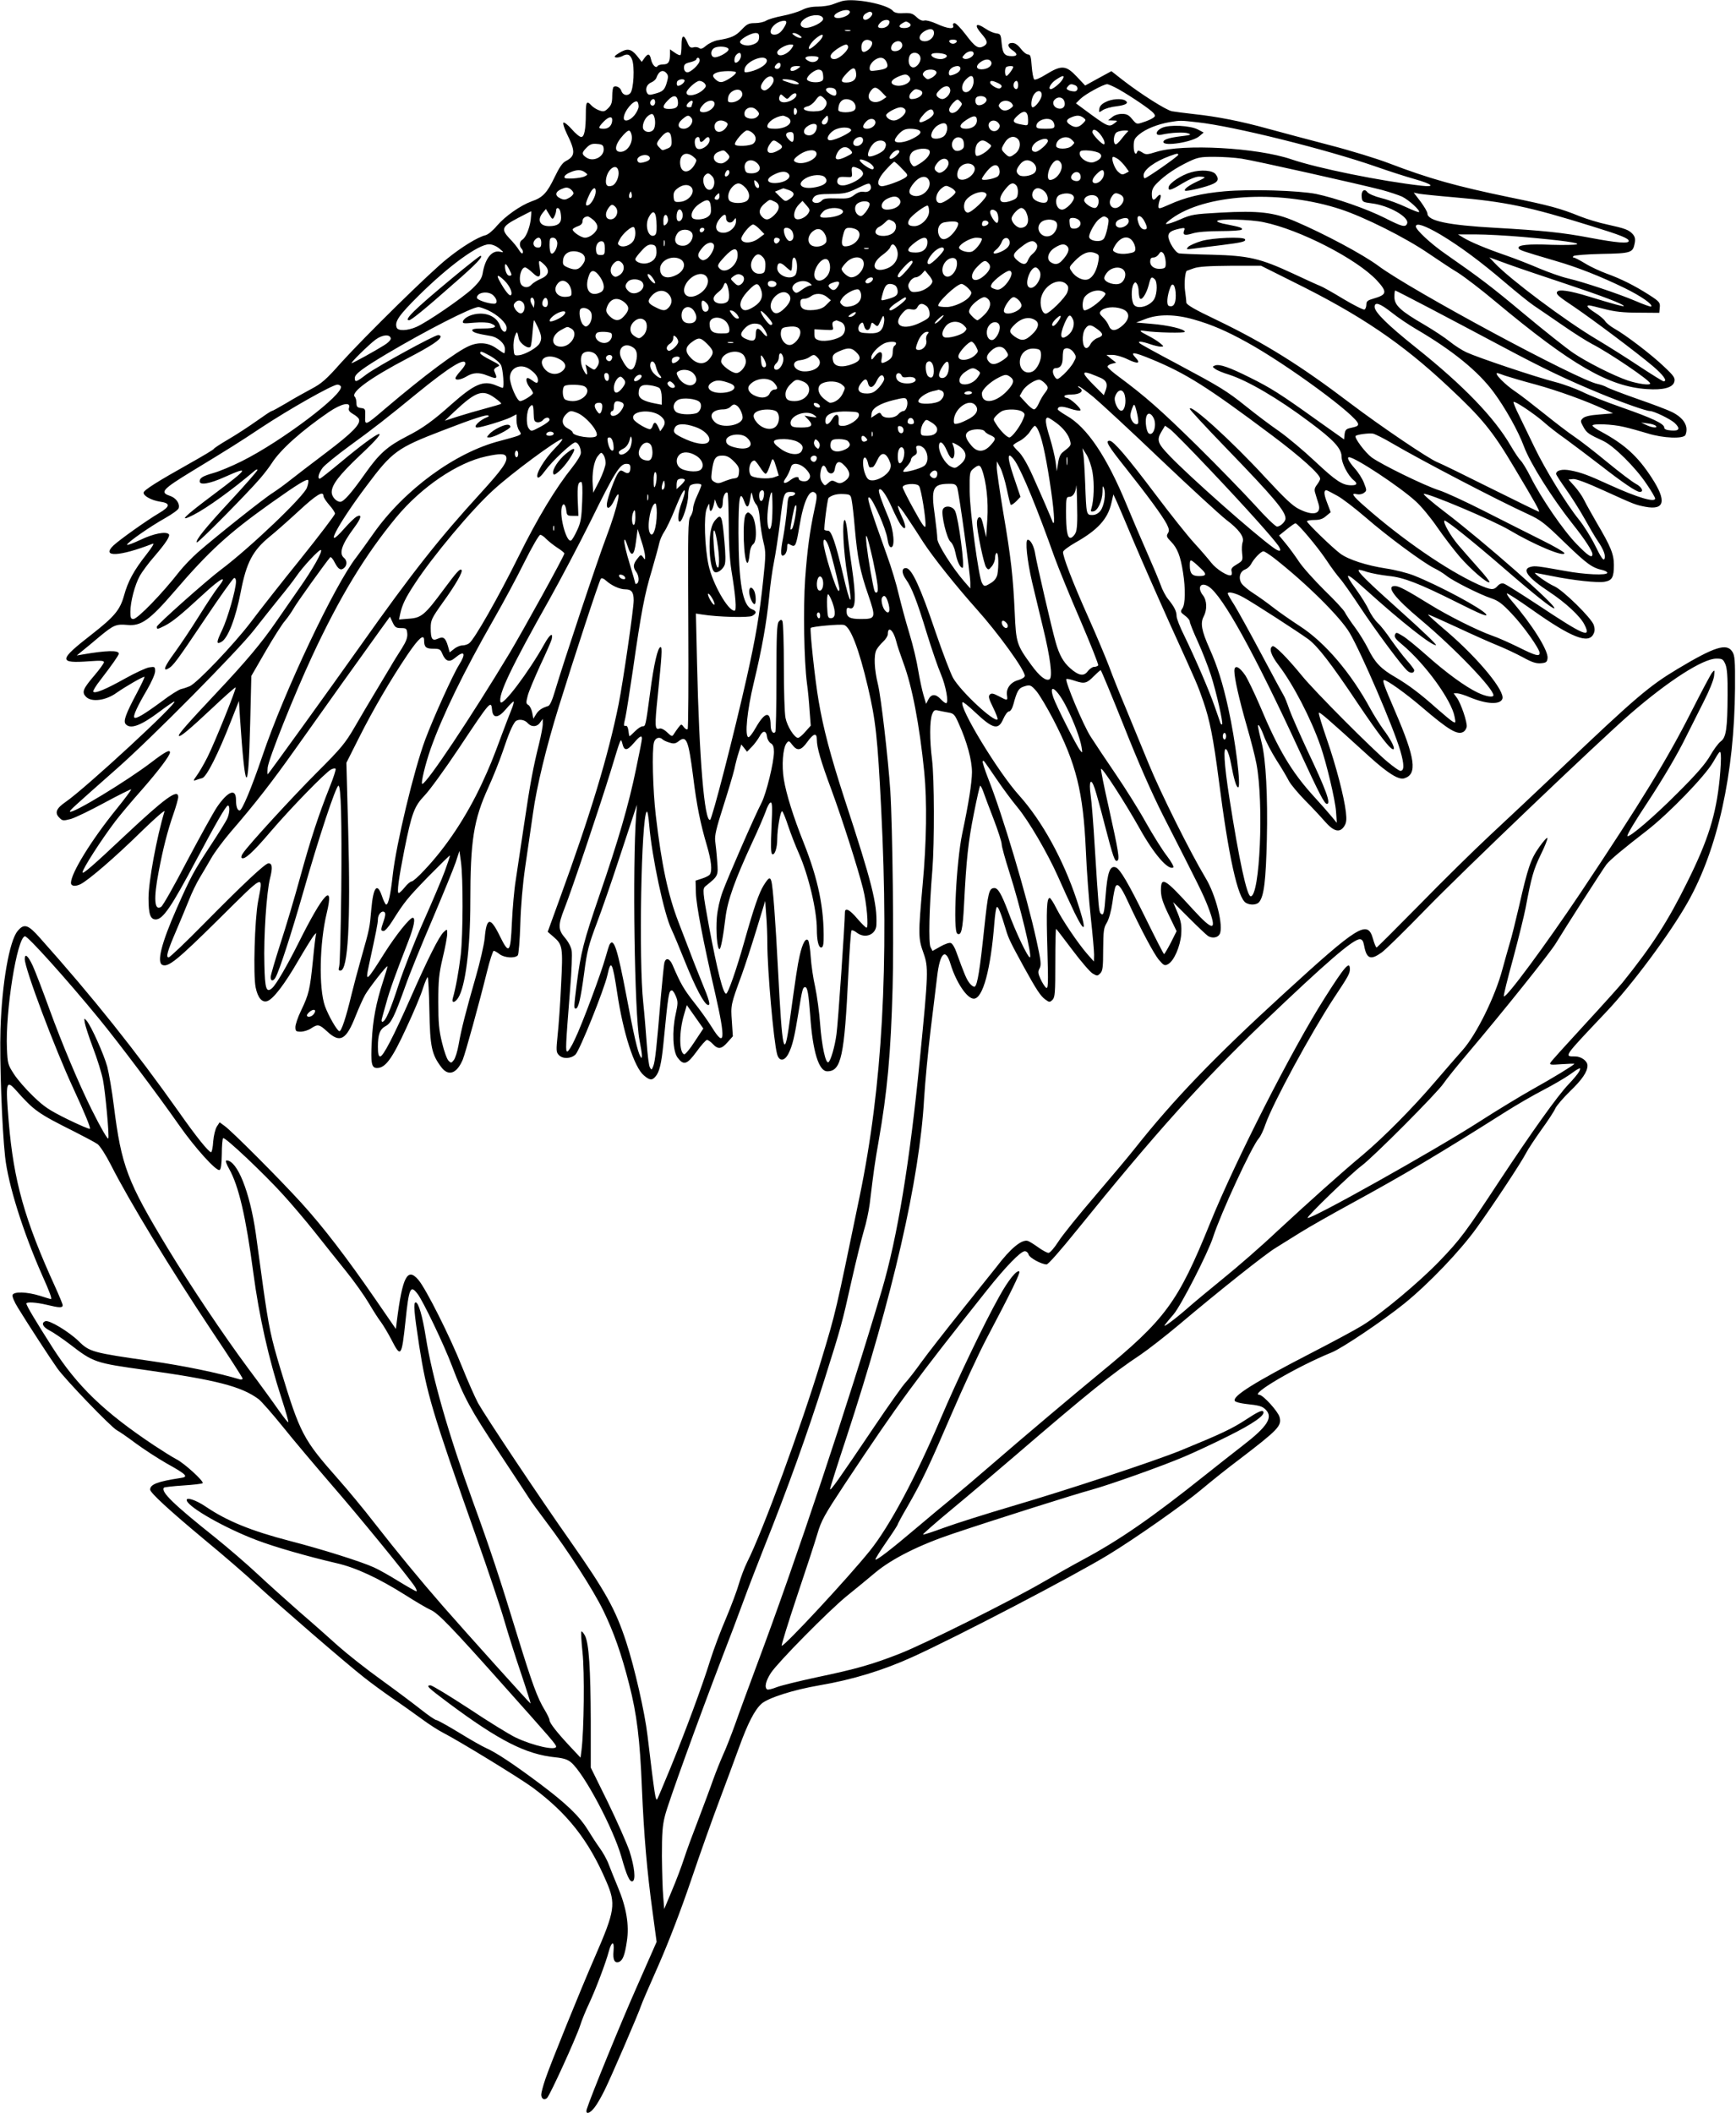 <?xml version="1.0" standalone="no"?>
<!DOCTYPE svg PUBLIC "-//W3C//DTD SVG 20010904//EN"
 "http://www.w3.org/TR/2001/REC-SVG-20010904/DTD/svg10.dtd">
<svg version="1.0" xmlns="http://www.w3.org/2000/svg"
 width="1052pt" height="1280pt" viewBox="0 0 1052 1280"
 preserveAspectRatio="xMidYMid meet">
<g transform="translate(0,1280) scale(0.1,-0.1)"
fill="#000000" stroke="none">
<path d="M5105 12794 c-11 -3 -37 -12 -58 -20 -20 -8 -62 -14 -93 -14 -36 0
-69 -7 -95 -21 -23 -11 -75 -27 -117 -35 -42 -8 -86 -21 -99 -29 -12 -8 -42
-15 -67 -15 -39 0 -49 -5 -82 -40 -37 -39 -62 -50 -146 -64 -21 -4 -51 -18
-68 -32 -22 -19 -34 -23 -43 -15 -7 5 -23 8 -35 4 -18 -4 -25 1 -37 31 -22 51
-35 45 -35 -17 0 -30 -3 -57 -6 -60 -4 -4 -20 3 -35 14 l-29 20 0 -30 c0 -47
-10 -61 -40 -61 -16 0 -32 -5 -35 -10 -10 -17 -33 7 -40 41 -8 35 -18 37 -40
7 l-16 -23 -30 38 c-36 43 -59 46 -109 15 -26 -16 -31 -23 -18 -26 9 -2 26 2
37 7 32 18 48 13 61 -19 17 -42 10 -184 -11 -205 -18 -19 -46 -11 -54 15 -6
20 -32 33 -46 24 -5 -3 -9 -28 -9 -55 0 -40 -5 -55 -24 -74 -21 -21 -28 -23
-54 -14 -17 6 -38 19 -48 30 -28 31 -34 23 -34 -48 0 -97 -9 -143 -28 -143 -9
0 -35 21 -58 48 -23 26 -45 43 -50 39 -4 -4 5 -33 20 -65 54 -109 53 -137 -4
-167 -22 -11 -40 -38 -69 -98 -46 -96 -72 -124 -140 -147 -68 -25 -160 -90
-210 -148 -23 -28 -53 -53 -69 -57 -46 -11 -143 -70 -232 -142 -106 -84 -495
-467 -642 -629 -91 -103 -120 -128 -181 -160 -39 -21 -108 -59 -152 -86 -44
-26 -84 -48 -88 -48 -5 0 -45 -27 -90 -59 -45 -32 -121 -82 -169 -110 -48 -28
-90 -55 -93 -61 -3 -5 -68 -44 -143 -86 -200 -112 -282 -164 -282 -179 0 -20
48 -46 99 -54 65 -9 64 -29 -6 -70 -73 -43 -239 -161 -276 -196 -76 -73 38
-67 238 11 12 5 -1 -18 -37 -64 -78 -99 -113 -164 -137 -252 -24 -85 -58 -126
-195 -233 -202 -157 -204 -177 -15 -163 69 5 89 4 89 -6 -1 -7 -27 -44 -59
-81 -69 -81 -77 -101 -49 -129 33 -33 119 -22 183 24 54 38 158 98 170 98 4 0
-17 -44 -45 -97 -67 -126 -84 -171 -69 -189 28 -34 92 -11 206 75 44 33 85 61
89 61 31 0 -536 -524 -658 -608 -57 -39 -68 -66 -39 -95 19 -20 24 -20 68 -9
27 7 119 52 206 99 87 47 160 83 162 81 2 -2 -39 -58 -92 -123 -151 -187 -272
-384 -273 -443 0 -21 26 -24 59 -8 51 27 208 162 365 316 82 80 146 136 143
125 -47 -155 -97 -425 -97 -526 0 -97 11 -129 44 -129 43 0 95 76 246 361 120
225 180 329 191 329 13 0 11 -44 -3 -77 -6 -15 -53 -91 -104 -168 -102 -156
-118 -186 -203 -378 -93 -211 -123 -329 -86 -343 36 -14 91 31 338 275 288
285 272 278 241 111 -21 -113 -30 -447 -15 -521 13 -64 39 -94 70 -84 36 11
106 103 187 243 44 75 87 145 97 156 10 12 16 16 13 10 -3 -6 -12 -80 -20
-165 -18 -175 -24 -202 -72 -302 -19 -39 -34 -84 -34 -99 0 -25 4 -28 33 -28
17 0 46 9 62 20 41 27 49 26 99 -20 77 -71 114 -50 171 95 19 48 45 106 58
129 23 40 129 177 135 172 1 -2 -11 -43 -27 -92 -42 -129 -62 -234 -68 -360
-7 -137 -2 -164 32 -164 50 0 91 55 176 240 45 96 91 205 102 243 12 37 25 67
29 67 3 0 8 -91 10 -202 4 -221 14 -266 73 -344 43 -56 93 -38 129 46 16 39
98 335 147 533 17 70 36 127 41 127 5 0 21 -9 35 -20 29 -23 95 -27 111 -7 5
6 12 91 15 187 3 110 14 240 30 350 14 96 35 242 47 324 22 160 81 403 155
641 93 300 247 770 256 779 5 6 17 2 31 -11 33 -30 83 -53 116 -53 39 0 52
-17 52 -67 0 -52 -64 -491 -91 -628 -63 -313 -170 -667 -361 -1190 l-69 -190
35 -30 c56 -48 58 -64 46 -294 -5 -113 -15 -250 -21 -304 -9 -89 -9 -101 7
-118 23 -25 72 -24 101 2 26 25 174 394 194 482 21 98 31 79 59 -107 36 -242
103 -452 162 -501 35 -30 50 -31 70 -7 24 27 36 78 48 197 30 309 33 325 52
325 5 0 16 -16 24 -36 13 -32 13 -43 -2 -110 -22 -101 -17 -222 12 -261 37
-49 57 -43 115 36 28 39 57 71 63 71 7 0 23 -11 36 -25 32 -34 52 -31 89 11
l32 36 -6 91 c-7 99 -7 99 60 282 20 55 60 178 89 273 l53 174 6 -84 c4 -45 7
-123 7 -173 0 -159 38 -594 59 -670 12 -47 45 -45 69 2 24 48 36 96 62 257 21
131 25 146 39 146 14 0 21 -39 31 -175 15 -216 52 -335 103 -335 85 0 104 90
128 590 7 140 15 259 19 263 4 4 18 -2 32 -13 50 -39 117 -13 119 48 5 128
-27 255 -192 758 -88 271 -130 432 -158 597 -22 125 -55 436 -48 443 9 9 178
24 201 18 39 -9 91 -144 145 -374 48 -205 59 -306 81 -742 48 -946 7 -1680
-130 -2343 -148 -715 -142 -693 -235 -1001 -118 -391 -353 -1031 -447 -1217
-17 -34 -39 -93 -50 -131 -11 -39 -46 -133 -78 -209 -33 -76 -76 -191 -96
-255 -49 -158 -149 -427 -241 -652 -42 -102 -78 -187 -80 -189 -10 -14 -15 16
-59 384 -16 139 -79 415 -130 570 -64 195 -123 302 -339 610 -186 264 -510
750 -558 835 -19 36 -63 135 -97 220 -72 181 -219 474 -265 527 -66 77 -96 19
-130 -250 l-6 -48 -126 183 c-171 248 -314 435 -447 581 -131 144 -422 436
-465 466 l-30 22 -17 -26 c-9 -14 -19 -54 -22 -90 -2 -36 -8 -65 -13 -65 -14
0 -91 95 -196 245 -262 370 -516 689 -840 1052 -73 83 -97 90 -136 43 -50 -59
-95 -316 -104 -595 -6 -191 9 -600 28 -773 18 -167 109 -456 224 -716 48 -107
62 -146 53 -146 -2 0 -32 9 -66 20 -78 24 -157 27 -166 5 -3 -9 11 -43 33 -78
60 -98 196 -307 238 -366 48 -68 327 -358 362 -376 14 -7 66 -43 114 -79 49
-36 132 -90 186 -121 124 -69 136 -82 84 -89 -137 -21 -183 -38 -183 -70 0
-19 115 -125 330 -304 113 -93 255 -216 315 -272 125 -116 545 -479 650 -561
39 -31 115 -87 170 -125 55 -37 136 -95 180 -127 43 -32 102 -70 130 -84 94
-48 467 -276 544 -333 209 -155 338 -318 444 -565 61 -140 55 -178 -70 -465
-83 -190 -271 -653 -298 -735 -14 -41 -25 -83 -25 -94 0 -25 17 -36 35 -21 16
13 175 361 201 440 9 30 34 91 55 135 41 88 101 247 118 312 17 64 35 67 29 4
-5 -54 6 -76 34 -66 22 9 35 42 47 126 15 96 -3 203 -54 325 -20 49 -46 112
-56 139 -10 28 -35 73 -55 100 -20 28 -52 77 -72 110 -53 85 -129 158 -293
281 -162 121 -264 188 -323 214 -23 10 -97 52 -165 94 -69 42 -131 76 -137 76
-7 0 -48 28 -91 62 -43 34 -152 116 -242 181 -91 65 -208 158 -261 205 -53 48
-159 142 -236 208 -76 67 -191 170 -254 229 -63 59 -178 158 -255 220 -254
202 -334 280 -311 303 4 3 56 9 117 13 61 4 114 10 117 14 10 10 -112 122
-161 146 -23 12 -82 49 -132 82 -305 203 -467 360 -617 594 -100 157 -158 253
-158 266 0 11 59 8 125 -8 74 -18 95 -19 95 -2 0 6 -21 57 -46 112 -185 405
-251 641 -281 998 -20 242 -16 259 44 192 110 -124 133 -140 353 -250 63 -32
127 -66 141 -76 15 -11 50 -65 81 -126 112 -221 361 -630 615 -1011 101 -150
183 -278 183 -283 0 -6 -8 -8 -18 -5 -133 40 -338 82 -539 111 -350 50 -371
55 -436 120 -60 58 -179 130 -202 121 -27 -10 -16 -35 25 -56 22 -11 78 -49
124 -84 143 -110 151 -113 461 -156 427 -60 578 -99 682 -176 17 -13 83 -88
146 -166 63 -79 196 -236 294 -350 172 -198 470 -563 507 -620 10 -16 14 -28
9 -28 -5 0 -54 28 -108 61 -55 34 -122 72 -150 84 -77 35 -315 110 -509 160
-235 61 -381 121 -508 207 -62 42 -124 62 -116 37 14 -43 235 -168 423 -239
110 -42 305 -98 485 -140 115 -26 253 -90 415 -192 66 -42 136 -83 155 -91 44
-19 124 -101 441 -457 290 -325 319 -358 319 -371 0 -26 -140 5 -245 55 -38
18 -166 97 -283 175 -118 77 -223 141 -233 141 -30 0 -18 -12 109 -107 308
-229 469 -311 648 -329 49 -5 74 -13 95 -31 79 -67 255 -398 305 -573 31 -111
50 -153 67 -147 21 7 12 88 -18 182 -17 49 -76 183 -132 298 l-103 209 0 282
c-1 315 -11 470 -35 517 -9 17 -19 28 -22 25 -3 -3 0 -60 7 -126 13 -117 9
-472 -6 -592 l-6 -46 -60 64 c-80 85 -128 146 -128 163 0 8 -13 35 -28 60 -46
75 -77 161 -167 453 -108 353 -162 517 -269 811 -148 408 -247 753 -286 999
-20 126 -44 208 -61 208 -15 0 -10 -58 21 -261 46 -292 75 -392 349 -1168 67
-189 142 -412 166 -495 24 -83 71 -231 104 -328 33 -98 58 -178 56 -178 -4 0
-383 421 -531 590 -138 158 -277 327 -416 505 -64 83 -163 202 -219 265 -212
240 -230 273 -349 665 -58 192 -71 255 -105 495 -14 102 -34 249 -45 328 -36
251 -112 442 -177 442 -9 0 -3 -18 16 -52 58 -104 101 -289 146 -628 35 -264
94 -525 171 -761 25 -77 44 -143 41 -145 -2 -3 -28 30 -57 71 -29 42 -113 158
-188 258 -147 198 -350 501 -484 722 -247 408 -282 500 -328 865 -11 91 -30
198 -40 238 -21 76 -96 243 -124 277 -17 19 -17 19 -12 -12 3 -17 25 -86 50
-152 25 -65 52 -152 60 -193 14 -70 40 -348 32 -355 -5 -5 -45 64 -99 172 -79
158 -182 404 -257 610 -40 110 -85 228 -101 263 -28 61 -49 80 -49 42 0 -58
180 -537 295 -785 69 -149 105 -238 100 -243 -3 -4 -65 23 -137 58 -113 56
-142 76 -208 140 -43 41 -95 101 -116 134 -36 55 -38 63 -42 153 -10 227 61
672 109 681 16 3 252 -259 448 -498 119 -145 356 -460 486 -646 95 -136 224
-279 245 -272 9 3 13 32 14 95 0 50 4 95 8 98 10 10 248 -215 363 -342 51 -56
137 -157 191 -225 54 -68 139 -175 190 -238 51 -63 113 -151 139 -195 26 -44
59 -96 74 -115 14 -19 42 -66 62 -104 58 -114 63 -107 86 109 21 203 30 223
73 167 32 -40 161 -309 209 -437 72 -190 111 -263 282 -520 91 -137 174 -264
185 -281 10 -17 58 -83 105 -145 131 -173 284 -411 344 -534 64 -132 110 -261
158 -450 46 -179 65 -331 77 -630 12 -283 31 -505 65 -751 l24 -178 -115 -261
c-99 -222 -286 -680 -308 -752 -11 -35 18 -29 47 10 14 17 41 64 60 103 37 73
209 472 222 514 4 14 52 124 106 246 61 139 135 331 198 517 55 163 133 381
172 484 39 104 91 244 116 313 55 152 96 231 138 269 42 36 193 84 350 111
200 34 387 91 565 172 271 123 973 489 1185 618 160 97 458 306 565 396 63 53
166 135 229 182 238 182 259 204 245 257 -8 33 -100 135 -123 135 -62 1 226
170 439 257 63 25 315 195 440 296 147 119 340 320 441 462 102 142 268 393
297 450 11 22 53 85 92 140 40 55 78 113 85 130 7 16 48 64 90 105 72 69 105
117 105 155 0 27 -38 55 -74 55 -70 0 -75 -8 186 268 158 166 387 474 496 667
181 321 282 777 286 1295 1 172 -1 199 -17 223 -34 52 -107 29 -332 -106 -170
-102 -252 -171 -705 -602 -146 -138 -341 -322 -435 -409 -93 -87 -284 -274
-423 -417 -140 -142 -257 -259 -260 -259 -4 0 -14 24 -22 53 -33 116 -87 82
-545 -337 -421 -385 -663 -637 -900 -936 -32 -41 -140 -169 -238 -284 -98
-114 -199 -239 -223 -277 -25 -39 -51 -69 -60 -69 -9 0 -37 15 -63 34 -25 18
-53 35 -61 38 -37 13 -107 -45 -193 -159 -18 -23 -112 -140 -209 -261 -97
-121 -207 -262 -244 -313 -37 -52 -80 -107 -96 -124 -16 -16 -101 -136 -188
-265 -219 -325 -270 -397 -270 -381 0 7 45 149 100 315 279 851 443 1562 470
2052 6 99 24 287 40 419 16 132 34 276 39 320 17 144 51 175 81 75 34 -111
100 -210 141 -210 55 0 103 177 125 463 4 48 10 90 15 92 8 5 26 -41 54 -135
16 -55 28 -79 110 -229 75 -136 100 -174 128 -195 26 -19 28 -19 45 -3 15 16
17 41 17 226 0 115 2 207 5 204 3 -2 48 -61 100 -130 52 -69 107 -133 122
-141 26 -15 29 -15 45 1 15 15 18 37 18 145 1 112 3 131 22 162 13 22 26 68
34 122 6 47 15 92 20 99 12 21 33 -4 70 -84 82 -177 162 -327 192 -362 29 -34
35 -37 55 -26 36 19 74 107 80 181 3 54 0 76 -22 130 l-27 65 98 -98 c54 -54
105 -102 113 -107 26 -16 59 -11 71 11 25 47 -23 239 -87 343 -90 150 -270
510 -344 691 -45 110 -109 265 -142 345 -34 80 -78 190 -98 245 -21 55 -76
186 -123 291 -98 219 -159 379 -155 401 2 9 35 33 73 55 137 77 198 144 220
241 l12 52 23 -50 c12 -27 58 -135 102 -240 44 -104 143 -329 220 -500 168
-370 163 -358 200 -464 39 -112 61 -225 93 -471 60 -471 116 -724 166 -750 26
-15 65 -12 79 5 30 36 41 132 47 380 6 262 -6 483 -31 583 -25 102 -27 114
-18 108 5 -3 19 -32 31 -64 11 -32 46 -99 77 -148 32 -49 65 -106 75 -126 11
-20 54 -72 96 -115 43 -43 98 -102 123 -131 53 -60 89 -69 116 -27 13 20 15
38 10 85 -11 94 -60 282 -116 443 -28 81 -50 152 -48 158 3 9 42 -24 308 -266
111 -100 176 -141 210 -130 80 25 67 121 -55 404 -71 165 -80 191 -67 191 18
0 130 -80 225 -161 167 -143 220 -174 256 -152 9 6 17 19 19 30 4 27 -34 140
-59 175 l-20 28 21 0 c11 0 47 -11 79 -25 100 -41 181 -45 195 -9 18 46 -142
241 -331 404 -67 57 -121 105 -119 107 2 2 80 -33 175 -77 94 -44 206 -94 249
-111 42 -17 110 -49 149 -70 56 -31 81 -39 110 -37 33 3 38 7 41 31 5 46 -91
200 -219 349 -18 21 -30 40 -27 43 2 3 72 -42 154 -100 236 -167 340 -208 370
-146 9 17 9 32 2 55 -15 43 -187 212 -240 235 -38 16 -130 81 -115 81 2 0 47
-9 98 -19 132 -27 281 -43 324 -35 44 8 55 27 55 101 0 66 -19 112 -104 256
-29 51 -64 112 -76 137 -12 25 -39 63 -59 85 l-36 40 28 3 c17 2 84 -23 189
-71 187 -85 188 -85 249 -97 117 -22 130 35 38 176 -85 131 -164 202 -306 279
-29 15 -53 32 -53 37 0 13 120 9 190 -8 36 -8 100 -26 143 -39 95 -30 221 -35
231 -9 20 52 -10 102 -82 138 -26 13 -121 49 -211 80 -91 32 -174 64 -185 71
-12 7 -36 15 -54 19 -115 21 -1132 568 -1330 716 -93 69 -329 195 -505 270
-127 54 -220 65 -452 52 -160 -9 -175 -11 -243 -41 -40 -18 -79 -30 -85 -28
-7 2 17 23 52 46 216 140 654 159 1006 43 143 -47 391 -171 530 -266 61 -41
141 -95 180 -118 38 -24 142 -103 230 -177 458 -382 685 -513 915 -528 99 -7
157 9 166 44 6 23 -1 35 -62 92 -76 73 -235 194 -302 231 -23 13 -49 34 -56
46 -8 12 -35 34 -60 50 -44 28 -57 44 -36 44 6 0 48 -10 93 -22 62 -16 113
-22 207 -22 l125 -1 3 32 c3 30 -1 36 -65 77 -86 55 -169 97 -258 129 -38 14
-97 41 -129 61 -33 20 -64 36 -70 36 -6 0 -6 3 -1 9 6 5 82 11 171 13 178 3
189 7 200 64 5 26 2 40 -12 56 -24 26 -45 34 -154 58 -49 10 -124 33 -167 50
-115 47 -185 66 -425 115 -323 67 -485 112 -731 206 -70 27 -232 77 -360 110
-127 33 -295 78 -372 99 -162 45 -308 74 -450 89 -55 6 -114 14 -132 17 -34 5
-194 107 -303 192 l-65 51 -79 -43 -80 -44 -51 54 c-65 69 -92 71 -185 14 -38
-24 -68 -36 -73 -31 -5 5 -12 41 -15 80 -4 59 -8 71 -22 71 -10 0 -30 16 -44
35 -18 23 -35 35 -52 35 -31 0 -31 -23 1 -44 33 -22 32 -36 -2 -36 -46 0 -57
15 -63 77 -5 55 -7 58 -33 61 -16 2 -44 14 -64 28 -61 41 -73 24 -23 -33 35
-40 38 -58 10 -73 -32 -17 -51 -5 -108 71 -29 38 -59 69 -67 69 -9 0 -12 -6
-9 -15 9 -24 -35 -19 -100 11 -31 14 -64 23 -74 20 -12 -4 -29 3 -46 19 -28
26 -36 28 -97 25 -21 -1 -41 5 -48 14 -33 40 -232 79 -306 60z m45 -67 c0 -8
-11 -19 -25 -25 -55 -25 -97 -5 -48 22 35 19 73 20 73 3z m135 -6 c7 -12 -22
-41 -41 -41 -20 0 -18 27 4 39 22 13 29 13 37 2z m-297 -34 c4 -21 -75 -60
-111 -55 -35 5 -33 35 5 58 41 25 101 24 106 -3z m-229 -40 c-20 -38 -41 -57
-66 -57 -48 0 -16 66 40 81 31 8 39 1 26 -24z m631 20 c0 -20 -22 -37 -47 -37
-27 0 -29 12 -7 34 19 19 54 21 54 3z m119 -6 c21 -13 4 -31 -30 -31 -32 0
-38 14 -11 29 21 13 24 13 41 2z m151 -61 c0 -26 -27 -50 -55 -50 -45 0 -42
40 3 64 31 16 52 11 52 -14z m-507 13 c-7 -2 -21 -2 -30 0 -10 3 -4 5 12 5 17
0 24 -2 18 -5z m-553 -37 c0 -27 -14 -41 -53 -50 -31 -7 -71 9 -61 25 11 19
68 49 92 49 17 0 22 -6 22 -24z m246 9 c15 -11 16 -14 3 -15 -8 0 -24 7 -35
15 -15 11 -16 14 -3 15 8 0 24 -7 35 -15z m135 -14 c-13 -23 -72 -74 -78 -67
-8 8 16 44 43 65 33 26 48 27 35 2z m298 -20 c16 -10 0 -45 -28 -60 -22 -12
-31 -5 -31 24 0 37 29 55 59 36z m519 -3 c-3 -7 -13 -13 -23 -13 -10 0 -20 6
-22 13 -3 7 5 12 22 12 17 0 25 -5 23 -12z m-332 -13 c9 -21 -14 -45 -42 -45
-16 0 -24 6 -24 18 0 37 54 59 66 27z m-668 -27 c-28 -42 -88 -59 -88 -25 0
17 50 46 79 47 22 0 23 -1 9 -22z m342 7 c0 -19 -44 -62 -72 -71 -29 -9 -45
11 -27 32 17 21 70 54 87 54 6 0 12 -7 12 -15z m-725 -14 c0 -18 -70 -55 -90
-47 -21 7 -19 43 3 55 24 15 87 9 87 -8z m1485 -26 c0 -18 -37 -38 -57 -31
-14 6 -14 9 2 26 21 23 55 27 55 5z m-1410 -13 c0 -19 -18 -42 -32 -42 -12 0
-9 35 4 48 17 17 28 15 28 -6z m1088 -13 c3 -29 -29 -65 -51 -56 -19 7 -26 37
-16 66 13 33 63 26 67 -10z m159 14 c3 -7 -7 -15 -22 -19 -30 -8 -79 11 -70
27 9 14 87 7 92 -8z m-777 -12 c0 -21 -30 -34 -55 -23 -37 17 -30 32 15 32 22
0 40 -4 40 -9z m-720 -17 c0 -23 -57 -76 -77 -72 -11 2 -18 12 -18 28 0 20 7
26 38 33 20 5 37 13 37 18 0 5 5 9 10 9 6 0 10 -7 10 -16z m405 6 c14 -23 -40
-61 -103 -75 -31 -6 -33 -5 -30 16 6 45 113 91 133 59z m727 -15 c15 -33 4
-43 -55 -51 -43 -6 -47 -5 -47 14 0 28 37 62 67 62 15 0 27 -9 35 -25z m635
-1 c8 -22 -22 -44 -59 -44 -34 0 -37 22 -6 44 29 21 57 20 65 0z m-1277 -18
c0 -18 -17 -29 -30 -21 -8 5 -7 11 1 21 15 18 29 18 29 0z m106 -21 c-22 -16
-46 -20 -46 -7 0 15 13 22 39 22 25 -1 25 -1 7 -15z m984 1 c0 -16 -17 -31
-47 -40 -19 -6 -23 -3 -23 13 0 21 24 40 53 41 9 0 17 -6 17 -14z m320 9 c0
-12 -33 -55 -41 -55 -10 0 -12 43 -2 53 8 8 43 9 43 2z m-952 -40 c4 -34 -18
-55 -60 -55 -37 0 -35 16 4 57 37 39 52 38 56 -2z m-200 -12 c3 -28 -1 -33
-22 -39 -31 -7 -76 2 -76 17 0 20 50 60 73 57 17 -2 23 -11 25 -35z m687 17
c0 -8 -12 -21 -27 -30 -25 -13 -29 -13 -44 2 -15 14 -15 20 -4 33 17 20 75 17
75 -5z m-1635 -5 c10 -12 10 -24 1 -54 -13 -46 -24 -56 -73 -69 -31 -9 -39 -8
-47 5 -13 24 -1 53 26 64 13 5 26 17 30 26 15 44 41 55 63 28z m420 6 c0 -12
-48 -46 -78 -56 -16 -5 -29 -1 -43 11 -25 22 -24 33 4 44 29 12 117 12 117 1z
m1051 -27 c27 -33 -58 -71 -100 -45 -18 12 -6 30 33 47 41 17 51 17 67 -2z
m-823 -15 c5 -25 -41 -74 -61 -66 -23 9 -21 29 4 61 23 29 52 31 57 5z m1212
-12 c0 -38 -30 -73 -55 -64 -22 9 -19 47 7 74 31 33 48 29 48 -10z m540 14
c-11 -22 -58 -61 -72 -61 -20 0 -1 36 31 57 41 28 55 29 41 4z m-2292 -13 c-6
-16 -36 -34 -44 -26 -3 4 -4 14 -1 23 7 17 51 21 45 3z m666 2 c45 -17 28 -29
-21 -14 -25 8 -49 16 -51 19 -9 9 46 5 72 -5z m-544 -15 c10 -13 10 -19 -4
-34 -34 -37 -106 -52 -106 -22 0 18 58 71 78 71 11 0 25 -7 32 -15z m1775 3
c27 -12 32 -23 15 -33 -12 -8 -60 21 -60 35 0 13 13 13 45 -2z m125 -13 c0
-26 -14 -33 -25 -15 -9 14 1 40 15 40 5 0 10 -11 10 -25z m344 -1 c19 -7 21
-30 4 -37 -7 -2 -24 0 -37 4 -19 8 -21 12 -11 24 14 17 21 18 44 9z m265 -25
c77 -44 194 -123 211 -144 12 -15 12 -19 -2 -29 -10 -7 -36 -19 -59 -26 -41
-14 -41 -14 -68 18 -21 26 -34 32 -62 32 -22 0 -47 -8 -60 -20 l-24 -19 30 -1
c29 -1 29 -1 11 -15 -37 -28 -40 -26 -190 85 l-46 34 27 27 c30 29 138 88 162
89 8 0 39 -14 70 -31z m-1021 -2 c5 -23 -25 -57 -48 -57 -10 0 -23 7 -30 15
-9 11 -7 19 14 40 29 29 59 30 64 2z m-690 -14 c4 -27 -14 -30 -46 -7 -28 19
-19 36 16 32 19 -2 28 -10 30 -25z m276 -2 l28 -29 -25 -17 c-53 -34 -105 1
-74 49 22 33 37 33 71 -3z m-846 -8 c4 -25 -31 -53 -66 -53 -20 0 -23 4 -20
27 5 48 80 70 86 26z m1076 21 c37 -14 0 -54 -50 -54 -19 0 -18 25 2 44 17 18
24 19 48 10z m738 -34 c-3 -24 -38 -70 -54 -70 -14 0 -9 55 8 78 21 30 50 25
46 -8z m-1488 -4 c-3 -7 -16 -18 -30 -25 -48 -22 -83 -9 -70 26 6 14 9 14 26
-2 20 -18 21 -18 41 4 21 22 42 21 33 -3z m-716 -30 c4 -34 -10 -46 -55 -46
-40 0 -42 15 -6 52 33 35 57 33 61 -6z m886 18 c20 -19 20 -35 2 -59 -10 -14
-27 -19 -66 -20 -57 0 -80 20 -36 31 15 3 35 19 47 35 23 33 31 35 53 13z
m984 -6 c4 -19 -33 -42 -54 -34 -17 7 -19 42 -1 50 23 9 52 1 55 -16z m471
-10 c11 -28 -5 -50 -32 -46 -29 4 -44 32 -28 52 19 23 50 20 60 -6z m-2479 -8
c0 -11 -7 -20 -15 -20 -15 0 -21 21 -8 33 12 13 23 7 23 -13z m1184 14 c26
-10 40 -43 25 -60 -16 -19 -99 -19 -99 0 0 52 31 77 74 60z m659 -51 c-23 -31
-56 -37 -61 -11 -2 10 9 29 23 44 25 25 28 25 43 10 15 -15 14 -18 -5 -43z
m-1943 12 c0 -13 -12 -37 -26 -54 -27 -33 -64 -42 -64 -16 0 40 60 112 82 99
4 -3 8 -16 8 -29z m326 19 c-3 -9 -6 -18 -6 -20 0 -2 -7 -4 -15 -4 -18 0 -19
12 -3 28 17 17 31 15 24 -4z m134 -3 c0 -24 -36 -51 -67 -51 -29 0 -29 17 -1
47 27 29 68 31 68 4z m1801 3 c11 -14 10 -18 -6 -30 -25 -18 -49 -18 -65 1
-10 12 -10 18 0 30 16 20 54 19 71 -1z m-1547 -40 c20 -19 20 -28 2 -43 -21
-18 -70 -10 -74 12 -8 40 42 62 72 31z m246 -9 c0 -8 -4 -17 -10 -20 -6 -4
-10 5 -10 20 0 15 4 24 10 20 6 -3 10 -12 10 -20z m657 8 c8 -21 -39 -63 -71
-63 -22 0 -46 17 -46 32 0 14 63 48 88 48 12 0 25 -7 29 -17z m171 -16 c2 -10
-10 -24 -30 -37 -62 -37 -76 -22 -28 30 31 33 53 36 58 7z m572 -44 c0 -35 0
-35 -37 -28 -58 10 -63 22 -25 56 40 36 62 26 62 -28z m-2266 21 c10 -26 7
-69 -6 -82 -16 -16 -43 -15 -57 2 -14 17 1 64 26 84 22 16 30 15 37 -4z m226
-9 c18 -22 -12 -65 -46 -65 -37 0 -43 29 -10 57 32 27 39 28 56 8z m581 5 c47
-26 1 -70 -73 -70 -36 0 -48 4 -48 15 0 25 48 59 93 64 5 1 17 -4 28 -9z m239
-35 c-12 -15 -30 -12 -30 5 0 5 8 16 18 26 16 17 17 17 20 0 2 -9 -2 -23 -8
-31z m910 15 c0 -29 -28 -50 -66 -50 -42 0 -45 21 -6 48 50 35 72 36 72 2z
m645 17 c17 -13 17 -15 -3 -35 -26 -26 -49 -28 -80 -6 -25 17 -21 31 12 44 31
13 50 12 71 -3z m-2855 -13 c0 -32 -20 -54 -50 -54 -37 0 -37 6 -3 42 30 31
53 36 53 12z m1594 -9 c7 -20 -20 -45 -50 -45 -28 0 -31 16 -7 42 19 22 49 24
57 3z m1074 3 c7 -7 12 -20 12 -30 0 -15 -9 -18 -55 -18 -44 0 -55 3 -55 16 0
36 71 59 98 32z m-1978 -8 c11 -7 12 -14 4 -27 -27 -43 -74 -42 -74 1 0 33 37
47 70 26z m1651 -6 c9 -11 10 -20 2 -32 -13 -22 -43 -22 -56 -1 -24 38 25 68
54 33z m1207 5 c219 -24 781 -164 1082 -269 74 -26 179 -60 233 -75 109 -31
128 -50 40 -40 -246 28 -626 105 -788 160 -209 71 -655 95 -817 45 -58 -18
-64 -18 -87 -3 -17 11 -26 13 -29 5 -9 -28 -22 -8 -22 32 0 39 5 48 35 73 39
32 109 60 182 73 68 11 64 11 171 -1z m-1518 -37 c0 -14 -7 -34 -17 -44 -17
-19 -68 -25 -77 -9 -11 17 13 60 41 74 35 19 53 12 53 -21z m-790 12 c0 -30
-21 -54 -46 -54 -35 0 -43 29 -15 52 28 22 61 24 61 2z m208 -22 c4 -13 -95
-62 -127 -62 -29 0 -14 38 23 61 34 21 97 22 104 1z m411 -1 c19 -12 7 -28
-39 -51 -46 -24 -101 -30 -107 -13 -3 7 9 26 25 43 23 23 39 30 69 30 21 0 44
-4 52 -9z m1117 -53 c8 -15 10 -29 5 -32 -9 -6 -71 58 -71 73 0 33 41 7 66
-41z m-2862 36 c19 -49 -18 -114 -64 -114 -42 0 -34 46 18 103 30 31 37 33 46
11z m738 -1 c22 -19 23 -46 3 -63 -18 -15 -107 -19 -111 -5 -6 15 55 85 73 85
9 0 25 -7 35 -17z m2272 9 c-5 -4 -23 -24 -38 -44 -16 -21 -32 -35 -37 -32
-16 10 -10 63 9 73 19 12 83 15 66 3z m-2770 -18 c3 -9 6 -29 6 -45 0 -22 -6
-32 -26 -39 -32 -13 -30 -13 -48 6 -21 21 -20 27 10 63 28 34 49 39 58 15z
m746 -14 c0 -35 -10 -38 -34 -11 -21 23 -14 41 15 41 14 0 19 -7 19 -30z
m-570 -15 c0 -8 4 -15 9 -15 5 0 14 7 21 15 17 20 30 19 30 -3 0 -34 -58 -70
-79 -49 -12 12 -15 50 -4 60 11 12 23 8 23 -8z m990 -5 c0 -21 -27 -40 -47
-33 -28 10 -5 53 29 53 11 0 18 -7 18 -20z m597 12 c11 -7 16 -26 14 -49 -2
-21 -40 -36 -57 -22 -38 31 1 98 43 71z m341 -4 c21 -21 14 -65 -14 -87 -33
-26 -39 -26 -64 -1 -25 25 -25 27 0 68 21 34 55 43 78 20z m326 -4 c9 -8 16
-17 16 -19 0 -2 -7 -11 -16 -19 -22 -22 -94 -22 -94 1 0 44 63 69 94 37z
m-144 -8 c0 -17 -56 -66 -75 -66 -36 0 -26 43 14 65 34 18 61 19 61 1z m-1632
-12 c30 -20 28 -30 -9 -49 -52 -27 -76 -3 -43 43 18 26 23 27 52 6z m650 -7
c2 -10 -4 -27 -13 -37 -19 -20 -83 -46 -92 -36 -10 9 6 51 28 74 25 28 72 27
77 -1z m620 7 c23 -16 23 -17 5 -36 -22 -25 -68 -49 -77 -41 -12 12 -6 62 10
77 20 20 34 20 62 0z m-2330 -32 c7 -49 -60 -86 -104 -57 -30 20 -30 30 1 61
20 20 34 25 63 22 30 -2 38 -7 40 -26z m1496 -11 c16 -18 15 -20 -28 -41 -48
-23 -69 -20 -59 8 18 50 58 66 87 33z m479 -5 c8 -19 -16 -50 -59 -77 -36 -22
-37 -22 -51 -3 -20 28 -12 66 17 81 33 17 87 16 93 -1z m-1229 -12 c9 -8 16
-19 16 -24 0 -15 -31 -40 -49 -40 -50 0 -63 52 -17 70 30 12 33 12 50 -6z
m543 1 c13 -35 -74 -77 -121 -59 -24 9 -19 21 21 49 42 28 91 33 100 10z m503
6 c0 -5 -12 -19 -27 -31 -32 -25 -45 -10 -17 21 18 20 44 26 44 10z m1215 -11
c18 -15 5 -37 -33 -51 -40 -16 -105 32 -86 63 9 14 99 5 119 -12z m-2464 -19
c23 -19 23 -21 9 -47 -31 -56 -81 -57 -88 -1 -7 60 34 85 79 48z m2939 11 c0
-9 -191 -142 -203 -142 -4 0 -7 8 -7 18 0 34 68 84 159 117 44 16 51 17 51 7z
m-3204 -13 c8 -14 -4 -25 -39 -33 -20 -5 -29 -2 -34 10 -10 28 56 49 73 23z
m2841 -14 c12 -9 31 -29 43 -45 l21 -29 -22 -12 c-18 -9 -25 -7 -45 12 -24 24
-44 89 -27 89 4 0 18 -7 30 -15z m746 4 c76 -11 717 -155 852 -190 44 -12 98
-30 121 -40 41 -20 112 -84 103 -94 -3 -2 -38 11 -78 30 -40 19 -106 44 -147
54 -44 11 -81 27 -89 38 -18 24 -38 5 -33 -33 3 -27 7 -29 61 -36 105 -13 228
-84 214 -122 -10 -25 -30 -20 -136 34 -112 56 -297 120 -415 145 -106 21 -399
30 -556 16 -137 -12 -237 -36 -336 -81 -59 -26 -64 -27 -64 -10 0 10 4 30 10
44 10 29 0 35 -20 11 -20 -24 -30 -18 -30 20 0 26 8 43 35 69 46 46 112 90
187 126 56 27 74 30 156 30 51 0 126 -5 165 -11z m-2238 -39 c11 -12 13 -20 5
-25 -12 -7 -80 40 -80 55 0 13 56 -9 75 -30z m463 15 c4 -30 -44 -73 -65 -59
-25 16 -26 28 -2 58 25 32 62 32 67 1z m-1158 -5 c29 -29 11 -60 -35 -60 -29
0 -36 4 -41 25 -12 50 38 73 76 35z m1672 3 c21 -19 23 -46 5 -62 -23 -18 -75
-25 -92 -11 -20 17 -19 32 6 64 23 30 54 33 81 9z m168 -2 c18 -35 -25 -101
-67 -101 -20 0 -16 51 7 88 22 36 44 41 60 13z m-965 -32 c39 -39 39 -41 21
-55 -28 -20 -126 -55 -145 -52 -32 6 -23 44 24 96 26 29 50 52 54 52 4 0 25
-18 46 -41z m436 15 c27 -33 -42 -97 -86 -80 -21 8 -18 53 5 76 24 24 63 26
81 4z m155 -20 c4 -17 1 -31 -8 -41 -17 -16 -98 -31 -98 -17 0 5 14 26 31 47
36 44 66 48 75 11z m-2308 -13 c5 -32 -16 -79 -39 -86 -30 -10 -42 4 -36 43
11 64 68 97 75 43z m1457 17 c14 -6 25 -20 25 -30 0 -21 -48 -53 -100 -68 -40
-11 -65 5 -54 34 5 13 16 16 48 14 41 -3 41 -3 38 30 -4 35 3 38 43 20z
m-1660 -22 c18 -13 18 -14 -1 -24 -17 -9 -75 -16 -111 -13 -24 2 -13 22 20 36
41 18 68 19 92 1z m875 0 c0 -15 -18 -31 -26 -23 -7 7 7 37 17 37 5 0 9 -6 9
-14z m2270 -8 c0 -27 -27 -58 -52 -58 -25 0 -23 26 7 55 30 31 45 32 45 3z
m-1911 -2 c16 -19 -9 -43 -53 -52 -74 -13 -98 18 -36 48 42 22 74 23 89 4z
m1769 -10 c5 -25 -12 -39 -37 -31 -24 7 -27 25 -9 43 17 17 42 11 46 -12z
m-2234 -2 c26 -25 15 -84 -15 -84 -31 0 -50 65 -27 88 16 16 23 15 42 -4z
m686 -9 c19 -23 5 -43 -40 -55 -92 -25 -145 9 -78 50 39 23 100 26 118 5z
m631 -21 c16 -46 -43 -103 -94 -90 -36 9 -35 36 4 81 36 41 76 45 90 9z
m-1031 -31 c0 -24 -25 -9 -28 17 -3 21 -2 22 12 11 9 -7 16 -20 16 -28z m-85
-8 c30 -29 33 -70 6 -85 -29 -15 -87 -12 -101 5 -15 19 -6 59 20 85 26 26 46
25 75 -5z m761 10 c9 -23 -13 -43 -42 -37 -17 3 -36 -3 -57 -19 -28 -21 -41
-23 -108 -21 -59 2 -79 -1 -89 -13 -14 -17 -46 -20 -56 -4 -3 6 1 18 10 27 13
13 36 17 104 17 77 1 95 5 152 32 77 37 79 37 86 18z m883 1 c7 -8 11 -29 9
-47 -3 -28 -8 -34 -46 -47 -70 -23 -81 12 -25 78 27 33 44 37 62 16z m-1969
-11 c26 -31 -18 -86 -72 -88 -30 -2 -33 1 -36 29 -2 25 3 37 24 53 31 24 66
27 84 6z m1600 -29 c0 -16 -70 -66 -92 -66 -39 0 -30 64 14 94 18 13 24 13 49
0 16 -8 29 -21 29 -28z m-2315 -7 c0 -7 -12 -20 -27 -28 -21 -12 -31 -13 -52
-3 -35 16 -33 40 7 57 26 11 35 11 52 1 11 -8 20 -19 20 -27z m135 11 c0 -28
-26 -76 -45 -83 -20 -8 -19 9 5 61 20 45 40 55 40 22z m1169 9 c38 -13 40 -33
5 -55 -25 -17 -26 -16 -57 14 l-31 31 25 10 c13 5 24 10 25 10 1 1 15 -4 33
-10z m1551 -9 c21 -21 26 -55 10 -65 -18 -11 -70 6 -80 26 -14 25 4 59 30 59
11 0 29 -9 40 -20z m-2504 -37 c-11 -11 -19 6 -11 24 8 17 8 17 12 0 3 -10 2
-21 -1 -24z m2152 19 c6 -19 -93 -114 -115 -110 -25 5 -29 54 -6 80 36 41 111
60 121 30z m-1618 -12 c0 -11 -7 -20 -15 -20 -18 0 -19 12 -3 28 16 16 18 15
18 -8z m2148 -6 c3 -22 -47 -74 -72 -74 -39 0 -51 75 -13 90 38 16 82 8 85
-16z m283 16 c23 -13 24 -37 2 -62 -40 -44 -90 -1 -57 49 16 26 26 28 55 13z
m2019 -15 c312 -27 453 -56 835 -175 178 -55 225 -74 225 -90 0 -17 -73 -11
-232 19 -167 32 -295 45 -578 61 -286 16 -410 42 -410 87 0 9 -19 41 -41 71
l-42 55 34 -7 c19 -3 113 -13 209 -21z m-2160 0 c16 -19 5 -65 -16 -65 -22 0
-64 30 -64 46 0 30 59 44 80 19z m-1201 -9 c25 -30 -17 -66 -75 -66 -47 0 -39
50 11 70 30 13 51 12 64 -4z m-1141 -53 c2 -33 -1 -44 -20 -57 -25 -18 -83
-21 -93 -5 -13 21 6 59 43 84 50 34 66 29 70 -22z m387 35 c33 -15 32 -47 -3
-81 -33 -32 -53 -34 -76 -8 -22 24 -14 53 21 81 30 24 26 23 58 8z m202 -72
c-18 -27 -63 -44 -78 -29 -15 15 -4 58 23 85 l21 21 24 -27 c22 -25 23 -30 10
-50z m373 57 c0 -10 -11 -31 -24 -48 -21 -25 -28 -28 -43 -19 -25 15 -29 55
-7 71 27 20 74 17 74 -4z m-1542 -15 c29 -29 3 -84 -35 -76 -24 4 -28 34 -9
63 18 28 27 30 44 13z m1902 -29 c0 -41 -48 -89 -89 -89 -36 0 -46 13 -31 40
13 25 101 90 112 84 5 -3 8 -19 8 -35z m-2236 5 c3 -9 6 -29 6 -44 0 -34 -23
-50 -72 -50 -57 0 -75 37 -39 81 l19 23 20 -33 c19 -32 21 -32 31 -13 6 11 11
28 11 36 0 21 16 21 24 0z m1706 6 c26 -17 -11 -40 -73 -47 -62 -6 -71 3 -37
37 21 21 83 27 110 10z m1118 -15 c25 -54 9 -95 -34 -95 -22 0 -54 33 -54 56
0 20 41 64 59 64 10 0 23 -11 29 -25z m-2084 -1 c9 -23 -2 -54 -20 -54 -9 0
-14 10 -14 28 0 42 22 58 34 26z m1904 4 c14 -14 16 -68 3 -68 -12 0 -41 46
-41 65 0 18 21 20 38 3z m-2822 -50 c-8 -55 -30 -108 -52 -121 -17 -10 -18
-39 -3 -54 6 -6 9 -17 7 -24 -3 -9 -11 -3 -23 16 -10 17 -36 49 -58 71 -52 56
-46 72 51 123 42 22 79 41 81 41 2 0 0 -23 -3 -52z m763 -36 c1 -40 -3 -54
-15 -59 -36 -14 -58 62 -33 110 29 55 47 36 48 -51z m69 41 c2 -11 -4 -26 -13
-33 -13 -11 -15 -8 -15 25 0 39 22 46 28 8z m352 7 c0 -29 30 -38 46 -15 13
18 14 18 14 -5 0 -35 -38 -70 -76 -70 -48 0 -59 39 -23 84 25 31 39 33 39 6z
m-806 -11 c15 -12 26 -30 26 -44 0 -28 -43 -65 -75 -65 -23 0 -75 35 -75 50 0
4 14 13 30 19 20 6 30 17 30 30 0 17 11 28 31 30 4 1 18 -8 33 -20z m3115 12
c11 -7 11 -18 2 -62 -6 -29 -16 -59 -23 -66 -19 -24 -88 -13 -88 13 0 25 39
92 62 108 26 18 28 19 47 7z m226 -21 c19 -36 19 -50 1 -50 -18 0 -33 19 -41
53 -10 38 20 37 40 -3z m-394 4 c17 -21 0 -49 -32 -49 -20 0 -25 6 -27 33 -3
28 0 32 21 32 14 0 30 -7 38 -16z m299 -4 c0 -23 -40 -46 -64 -37 -23 9 -19
36 7 47 38 15 57 12 57 -10z m-1429 0 c27 -15 24 -56 -5 -75 -35 -23 -101 -17
-101 10 0 11 9 24 21 30 11 5 28 18 38 28 20 20 21 20 47 7z m579 -11 c0 -12
-29 -24 -37 -16 -3 4 -3 13 0 21 6 16 37 11 37 -5z m410 6 c17 -20 -3 -69 -33
-82 -51 -23 -98 38 -61 78 21 23 76 25 94 4z m1257 -1 c220 -45 565 -223 686
-352 65 -71 63 -87 -20 -111 -35 -10 -43 -16 -43 -36 0 -13 -5 -27 -11 -30 -5
-4 -63 25 -127 63 -64 39 -128 75 -142 80 -14 5 -88 39 -165 75 -198 92 -268
108 -490 114 -99 2 -189 6 -200 8 -23 5 -65 72 -65 104 0 23 18 35 69 46 29 6
33 5 27 -10 -11 -29 2 -34 51 -19 29 9 92 14 169 14 68 0 125 4 129 9 6 11 -7
15 -92 32 -35 6 -60 15 -57 20 9 15 200 10 281 -7z m-1852 -4 c8 -13 -19 -57
-49 -82 -31 -25 -55 -22 -67 9 -13 35 2 70 33 76 44 8 77 7 83 -3z m-1201 -39
l28 -29 -36 -27 c-40 -30 -98 -32 -104 -3 -3 18 53 88 72 88 7 0 25 -13 40
-29z m4125 -32 c120 -72 245 -165 389 -288 68 -58 147 -122 175 -141 29 -19
108 -74 177 -121 69 -48 149 -98 178 -113 102 -52 352 -221 352 -239 0 -13
-72 -3 -136 18 -85 29 -246 110 -329 166 -44 30 -179 137 -300 238 -200 167
-262 214 -480 366 -86 60 -175 143 -175 163 0 25 55 6 149 -49z m-4879 8 c0
-18 -6 -40 -14 -49 -18 -25 -58 -38 -79 -27 -15 9 -16 13 -2 38 17 35 73 83
86 75 5 -3 9 -20 9 -37z m418 21 c-6 -18 -28 -21 -28 -4 0 9 7 16 16 16 9 0
14 -5 12 -12z m534 -12 c13 -29 5 -56 -17 -56 -15 0 -35 37 -35 66 0 24 40 16
52 -10z m200 -21 c6 -13 8 -31 5 -40 -9 -23 -52 -36 -82 -25 -35 13 -34 61 1
89 30 24 58 15 76 -24z m192 32 c38 -28 -4 -93 -64 -99 -30 -4 -35 15 -20 71
9 35 15 41 38 41 16 0 36 -6 46 -13z m-1001 -18 c16 -26 -12 -73 -46 -77 -52
-6 -72 32 -41 76 19 27 70 27 87 1z m5031 -24 c242 -21 354 -37 331 -45 -11
-4 -80 -5 -152 -3 -143 6 -207 -1 -201 -20 4 -12 22 -18 223 -77 135 -39 274
-94 420 -165 102 -50 173 -100 161 -112 -3 -3 -47 13 -98 35 -105 44 -310 113
-408 136 -36 8 -112 35 -170 59 -58 25 -150 61 -205 80 -122 42 -214 81 -257
107 l-33 20 110 0 c61 0 186 -7 279 -15z m-5944 -35 c0 -23 -4 -30 -20 -30
-25 0 -36 25 -20 45 21 25 40 18 40 -15z m96 5 c7 -28 -20 -80 -36 -70 -6 4
-10 26 -10 51 0 37 3 44 20 44 13 0 22 -9 26 -25z m1347 18 c9 -9 -13 -34 -24
-27 -14 8 -11 34 4 34 8 0 17 -3 20 -7z m897 -20 c0 -39 -27 -63 -71 -63 -60
0 -60 20 1 65 45 33 70 33 70 -2z m330 20 c0 -21 -42 -73 -63 -78 -29 -8 -80
11 -75 28 8 22 71 57 104 57 19 0 34 -3 34 -7z m168 -16 c5 -24 -16 -47 -57
-64 -40 -17 -54 -8 -24 15 12 9 27 30 33 45 11 32 42 34 48 4z m746 1 c9 -12
16 -32 16 -45 0 -18 -7 -23 -46 -29 -27 -4 -55 -2 -70 5 -22 10 -23 14 -13 33
32 62 84 78 113 36z m-2837 -25 c-3 -10 -5 -4 -5 12 0 17 2 24 5 18 2 -7 2
-21 0 -30z m-362 -18 c0 -36 -3 -40 -25 -40 -20 0 -26 6 -28 28 -4 33 14 59
37 55 11 -2 16 -15 16 -43z m2614 31 c14 -16 4 -43 -24 -66 -10 -8 -21 -24
-26 -37 -11 -29 -31 -29 -65 0 -32 28 -27 42 31 86 44 34 67 38 84 17z m-1953
-10 c7 -19 -22 -73 -47 -86 -15 -9 -24 -8 -35 1 -20 17 -17 33 12 68 27 33 61
41 70 17z m-1301 -21 c30 -25 30 -25 5 -20 -49 11 -90 -40 -105 -130 -5 -31
-19 -51 -62 -93 -63 -59 -276 -205 -341 -233 -53 -23 -110 -25 -118 -4 -14 36
12 74 134 195 183 181 361 310 426 310 18 0 43 -10 61 -25z m953 -13 c4 -40
-17 -68 -58 -77 -30 -7 -70 8 -70 25 0 6 16 28 37 50 27 31 43 40 62 38 21 -2
27 -9 29 -36z m1452 19 c25 -48 2 -104 -52 -126 -86 -34 -108 24 -31 80 23 16
45 38 48 48 8 22 22 22 35 -2z m1039 5 c14 -17 3 -45 -32 -83 -23 -26 -45 -29
-72 -10 -26 20 -12 63 28 87 38 24 60 25 76 6z m-1206 -13 c-7 -2 -19 -2 -25
0 -7 3 -2 5 12 5 14 0 19 -2 13 -5z m457 -4 c0 -15 -74 -89 -89 -89 -20 0 -11
29 20 65 30 34 69 47 69 24z m-1250 -35 c0 -61 -73 -117 -108 -82 -18 18 -15
25 29 73 52 56 79 60 79 9z m-957 17 c32 -12 41 -39 22 -67 -24 -37 -45 -44
-88 -27 -34 14 -38 19 -35 47 4 45 50 66 101 47z m3143 -53 c-9 -54 -32 -97
-60 -109 -29 -13 -78 9 -102 47 -17 24 -16 26 17 61 46 48 84 64 122 51 27
-10 29 -13 23 -50z m408 -5 c1 -34 -2 -38 -26 -41 -39 -5 -68 14 -68 43 0 18
5 25 20 25 11 0 25 9 32 20 11 17 15 18 27 6 7 -8 14 -32 15 -53z m-2440 28
c12 -13 16 -32 14 -58 -3 -33 -7 -38 -29 -41 -51 -6 -76 49 -43 96 19 27 36
28 58 3z m-510 -7 c47 -18 39 -72 -14 -99 -58 -30 -100 -14 -100 36 0 48 64
82 114 63z m710 -10 c10 -26 7 -79 -6 -92 -31 -31 -108 0 -108 43 0 36 19 40
49 11 15 -14 30 -26 34 -26 4 0 7 18 7 40 0 40 13 53 24 24z m406 -3 c19 -37
-26 -101 -72 -101 -20 0 -58 34 -58 51 0 6 13 24 29 40 35 35 85 40 101 10z
m568 -4 c10 -52 -41 -113 -73 -87 -22 18 -18 60 7 87 25 27 61 27 66 0z m3692
-137 c219 -73 350 -123 350 -134 0 -5 -59 11 -213 58 -114 35 -181 45 -191 28
-8 -14 7 -27 103 -91 112 -76 379 -276 476 -358 64 -54 92 -93 66 -93 -5 0
-71 41 -147 91 -75 50 -194 125 -263 166 -188 112 -519 360 -611 457 l-35 37
115 -42 c63 -23 221 -76 350 -119z m-4466 134 c12 -31 6 -68 -16 -91 -42 -45
-89 -19 -69 39 21 60 70 90 85 52z m-1727 -16 c37 -35 30 -66 -20 -87 -23 -10
-48 -26 -56 -35 -16 -19 -42 -21 -59 -4 -24 24 -8 108 20 108 7 0 27 -15 45
-32 40 -39 54 -28 43 33 -8 45 -5 47 27 17z m471 10 c20 -20 14 -56 -13 -74
-20 -13 -28 -14 -40 -4 -20 16 -19 49 2 72 19 21 34 23 51 6z m1762 4 c0 -12
-70 -92 -81 -92 -18 0 -9 20 27 60 35 38 54 50 54 32z m458 -4 c21 -21 13 -45
-24 -78 -67 -59 -105 -9 -41 55 38 38 47 41 65 23z m-2903 -38 c18 -36 19 -40
1 -40 -13 0 -26 28 -26 58 0 20 8 14 25 -18z m4753 -78 c407 -201 656 -370
936 -632 208 -194 270 -270 402 -492 128 -214 158 -268 149 -268 -3 0 -134 64
-293 143 -158 79 -303 150 -322 157 -53 21 -344 218 -525 355 -307 233 -521
366 -811 506 -135 64 -184 93 -185 106 0 10 -4 43 -8 73 -6 43 1 119 12 120 1
0 20 7 42 15 29 10 90 14 223 15 l184 0 196 -98z m-1537 64 c20 -44 -42 -126
-70 -92 -21 26 14 116 44 116 9 0 20 -11 26 -24z m512 3 c15 -23 1 -64 -25
-76 -30 -14 -91 5 -96 29 -2 10 8 29 22 43 30 30 82 32 99 4z m-3176 -38 c28
-42 29 -77 4 -91 -67 -35 -104 19 -71 104 13 36 37 31 67 -13z m2013 -25 c0
-23 -48 -58 -88 -63 -34 -5 -42 -2 -52 16 -9 18 -8 27 5 47 8 13 24 24 34 24
10 0 26 9 37 21 l19 21 22 -27 c13 -14 23 -32 23 -39z m480 48 c0 -23 -28 -66
-55 -86 -19 -14 -29 -16 -50 -8 -22 8 -24 13 -15 30 13 24 87 80 107 80 7 0
13 -7 13 -16z m-2176 -26 c9 -12 16 -26 16 -31 0 -13 -29 12 -41 35 -14 26 6
23 25 -4z m324 10 c29 -29 4 -86 -50 -114 -64 -33 -106 9 -69 70 31 49 91 72
119 44z m220 3 c18 -11 12 -41 -10 -55 -14 -8 -22 -6 -40 12 -23 23 -23 23 -4
38 23 16 35 17 54 5z m-1440 -32 c32 -32 50 -74 38 -87 -8 -8 -35 25 -66 81
-26 45 -15 48 28 6z m2232 12 c0 -15 -28 -33 -40 -26 -8 5 -8 11 1 21 13 15
39 19 39 5z m1708 -3 c16 -16 15 -83 -2 -117 -23 -44 -100 -68 -124 -38 -17
21 -19 101 -2 127 9 13 11 13 20 0 5 -8 10 -27 10 -42 0 -14 3 -33 6 -42 9
-24 40 20 55 77 12 49 17 55 37 35z m-3104 -20 c25 -41 -47 -87 -84 -53 -24
22 -25 38 -4 60 21 20 73 16 88 -7z m-450 -7 c9 -10 18 -31 19 -47 2 -26 -1
-29 -31 -32 -54 -5 -84 37 -55 77 18 26 45 27 67 2z m1261 -1 c0 -18 -33 -26
-47 -12 -6 6 -7 15 -3 22 10 16 50 8 50 -10z m201 5 c15 -11 16 -14 3 -15 -8
0 -30 -11 -49 -25 -30 -22 -36 -23 -48 -11 -40 39 47 86 94 51z m174 -15 c-15
-27 -29 -33 -45 -20 -22 18 -18 27 13 38 34 12 45 6 32 -18z m1387 3 c8 -10 8
-23 1 -43 -11 -33 -110 -130 -131 -130 -23 0 -39 57 -27 100 21 79 117 124
157 73z m-2051 -38 c4 -30 2 -50 -6 -60 -16 -19 -64 -19 -80 0 -13 16 -6 32
26 58 13 10 26 26 29 37 10 31 23 15 31 -35z m194 15 c17 -42 6 -76 -37 -105
-44 -29 -68 -32 -82 -8 -13 24 3 61 47 106 44 45 56 46 72 7z m818 18 c7 -7
12 -22 12 -35 0 -24 -17 -34 -77 -49 -24 -6 -25 -5 -19 19 15 60 25 77 49 77
13 0 28 -5 35 -12z m438 -13 c23 -24 25 -28 12 -48 -21 -32 -96 -67 -143 -67
-23 0 -45 3 -48 6 -15 15 110 134 140 134 7 0 25 -11 39 -25z m1259 -46 c0
-51 -15 -72 -42 -62 -15 6 -11 61 9 112 14 38 33 9 33 -50z m-1907 8 c4 -37
-21 -65 -65 -73 -25 -5 -39 -2 -50 9 -15 14 -15 18 0 40 17 26 74 58 97 54 8
-1 16 -15 18 -30z m-1168 3 c24 -24 26 -57 3 -82 -21 -23 -35 -23 -83 2 -42
21 -48 34 -27 61 32 41 77 49 107 19z m2639 11 c13 -8 13 -12 0 -28 -29 -37
-93 -82 -116 -83 -17 0 -16 60 0 81 27 35 84 50 116 30z m1973 -97 c112 -59
313 -165 448 -237 242 -129 386 -198 590 -282 131 -54 276 -105 298 -105 25 0
123 -48 150 -72 36 -34 29 -50 -20 -46 -30 2 -43 8 -43 18 0 23 -72 57 -258
122 -95 33 -203 76 -240 95 -38 18 -110 45 -160 58 -122 31 -475 150 -541 181
-28 13 -74 43 -101 65 -27 22 -96 68 -154 102 -145 84 -181 118 -181 168 0 22
2 39 5 39 3 0 96 -48 207 -106z m-5672 76 c24 -24 26 -50 4 -50 -36 0 -104 23
-104 36 0 34 70 44 100 14z m1788 8 c21 -21 13 -49 -23 -85 -36 -36 -61 -40
-78 -12 -33 53 57 141 101 97z m233 -17 l24 -20 -27 -27 c-19 -20 -39 -28 -77
-32 -58 -5 -81 7 -81 44 0 18 6 24 23 24 12 0 31 7 41 15 27 21 69 19 97 -4z
m-1773 -42 l-3 -24 -13 23 c-7 12 -10 27 -6 33 10 17 26 -6 22 -32z m82 5 c0
-14 -6 -24 -14 -24 -19 0 -26 21 -14 43 12 23 28 12 28 -19z m2170 26 c0 -11
-77 -70 -92 -70 -20 0 -4 21 39 49 52 35 53 35 53 21z m498 -2 c22 -22 13 -59
-22 -94 -19 -19 -38 -34 -43 -34 -5 0 -20 11 -33 25 -21 22 -22 27 -10 50 13
25 65 65 86 65 5 0 15 -5 22 -12z m184 -5 c10 -9 18 -24 18 -34 0 -32 -89 -65
-105 -39 -11 17 36 90 58 90 6 0 19 -7 29 -17z m-2386 -16 c30 -26 28 -48 -7
-85 -26 -29 -54 -28 -85 3 -19 19 -23 31 -18 48 18 59 64 73 110 34z m-616 -1
c16 -20 9 -60 -12 -64 -9 -2 -24 8 -34 22 -13 21 -14 29 -4 41 16 19 34 19 50
1z m1114 -5 c19 -21 11 -53 -13 -49 -10 2 -17 15 -19 36 -4 36 7 41 32 13z
m1329 -14 c10 -6 19 -26 20 -42 2 -27 -3 -33 -53 -58 -106 -53 -176 -21 -114
53 22 26 32 31 55 26 22 -4 31 -1 39 14 12 23 29 25 53 7z m2820 -40 c36 -29
103 -74 149 -101 219 -128 373 -253 468 -380 71 -96 150 -236 185 -331 39
-104 170 -311 294 -468 72 -90 121 -165 121 -184 0 -28 -27 -10 -95 60 -82 84
-216 280 -279 406 -24 48 -52 93 -61 101 -9 8 -36 48 -60 89 -99 171 -286 365
-573 594 -173 138 -252 216 -252 248 0 33 33 21 103 -34z m-5477 14 c59 -27
114 -78 114 -107 0 -37 -27 -29 -40 12 -15 45 -61 74 -118 74 -48 0 -96 -21
-106 -45 -5 -15 2 -16 66 -10 44 4 84 2 101 -4 48 -19 30 -31 -44 -31 -51 0
-70 -3 -67 -12 4 -12 31 -20 109 -33 46 -7 89 -46 89 -80 0 -14 -2 -25 -5 -25
-3 0 -24 14 -47 30 -47 34 -105 40 -163 15 -75 -31 -272 -178 -510 -380 -124
-106 -124 -105 -122 -47 2 44 0 47 -25 50 -23 3 -28 8 -28 31 0 15 -4 31 -10
37 -27 27 92 114 321 234 145 76 199 112 199 132 0 4 -7 8 -15 8 -23 0 -369
-190 -433 -237 -64 -49 -72 -51 -72 -23 0 24 46 58 193 146 241 143 517 284
557 284 8 0 33 -9 56 -19z m625 -12 c11 -22 3 -64 -17 -80 -12 -10 -18 -9 -30
3 -20 20 -30 88 -14 98 18 11 49 0 61 -21z m625 7 c24 -37 15 -70 -19 -74 -36
-4 -57 13 -57 47 0 52 48 69 76 27z m2592 13 c53 -18 52 -64 -4 -108 -37 -29
-62 -27 -75 6 -5 14 -21 37 -35 50 -20 19 -23 27 -14 38 20 24 81 31 128 14z
m-3380 -36 c-15 -19 -78 -47 -86 -39 -8 9 21 38 53 52 35 15 51 8 33 -13z
m1050 0 c13 -20 13 -23 -1 -23 -8 0 -22 12 -32 26 -16 24 -16 26 0 22 10 -1
24 -13 33 -25z m212 -54 c0 -6 -6 -9 -12 -7 -15 5 -58 66 -58 82 1 14 70 -60
70 -75z m500 56 c-7 -8 -20 -15 -29 -15 -13 1 -13 3 3 15 26 19 42 19 26 0z
m170 -76 c-14 -33 -37 -42 -101 -37 -36 2 -45 7 -47 24 -2 11 4 26 12 33 13
11 16 9 22 -13 8 -33 32 -34 40 -1 6 24 7 25 25 9 17 -15 19 -14 35 22 16 35
18 37 22 16 2 -13 -2 -37 -8 -53z m350 46 c-13 -14 -28 -25 -34 -25 -11 1 40
50 51 50 4 0 -4 -11 -17 -25z m710 -15 c-12 -16 -26 -28 -31 -24 -10 6 3 29
30 51 24 21 25 6 1 -27z m90 19 c16 -29 3 -75 -27 -99 -46 -36 -55 -8 -22 71
24 54 33 59 49 28z m736 -5 c106 -30 198 -70 319 -137 246 -135 675 -451 675
-496 0 -12 -7 -15 -52 -25 -21 -5 -27 -13 -30 -37 l-3 -31 -165 117 c-222 159
-279 195 -406 258 -124 62 -184 83 -211 73 -17 -7 -17 -8 1 -21 10 -8 48 -24
85 -35 113 -37 294 -142 486 -286 147 -109 195 -161 195 -212 0 -38 38 -112
73 -141 25 -20 21 -31 -13 -31 -55 0 -93 25 -220 144 -69 65 -167 147 -218
183 -51 35 -140 102 -197 148 -125 100 -159 120 -430 265 -115 61 -214 115
-219 121 -15 14 15 11 64 -6 23 -8 52 -15 64 -15 20 1 20 1 -4 21 -14 12 -46
32 -72 45 -55 28 -60 35 -20 29 67 -10 242 -14 242 -5 0 16 -101 40 -201 48
l-94 8 55 21 c79 31 182 30 296 -3z m-2833 -16 c9 -11 17 -31 17 -44 0 -22 -4
-24 -50 -24 -52 0 -70 15 -70 59 0 44 68 50 103 9z m1875 9 c22 -17 13 -49
-24 -83 -41 -39 -64 -42 -105 -13 -36 26 -36 38 0 73 43 42 93 51 129 23z
m-2370 1 c19 -19 14 -66 -8 -88 -24 -24 -29 -24 -58 -4 -28 19 -29 57 -2 84
23 23 50 26 68 8z m-648 -42 c23 -51 24 -69 10 -96 -14 -26 -87 -68 -125 -72
-29 -3 -30 -2 -33 43 -2 25 2 58 9 75 12 30 13 29 23 -18 7 -30 60 -66 71 -48
4 6 9 44 12 85 3 41 7 75 9 75 2 0 13 -20 24 -44z m1834 34 c31 -12 36 -58 9
-83 -26 -23 -102 -39 -138 -29 -25 7 -30 14 -30 38 l0 29 59 -3 c58 -3 58 -3
52 21 -4 16 -1 27 7 30 6 3 13 6 14 6 1 1 13 -3 27 -9z m747 -21 c19 -19 20
-22 4 -39 -18 -20 -99 -42 -122 -33 -19 8 -16 36 8 67 26 33 79 36 110 5z
m217 -6 c5 -31 -25 -83 -47 -83 -33 0 -43 61 -14 92 22 25 57 20 61 -9z
m-1453 11 c16 -7 50 -62 42 -70 -3 -3 -14 6 -25 20 -27 35 -42 32 -42 -8 0
-41 -15 -48 -58 -30 -39 16 -40 33 -6 68 26 25 56 32 89 20z m245 -48 c0 -33
-37 -76 -65 -76 -31 0 -58 39 -53 77 3 24 8 29 43 33 50 7 75 -4 75 -34z
m1790 27 c48 -33 51 -47 10 -61 -16 -6 -35 -23 -42 -37 -7 -15 -18 -25 -27
-23 -23 4 -27 82 -6 114 18 28 32 30 65 7z m-3179 -3 c48 -26 2 -110 -61 -110
-64 0 -64 67 0 101 41 22 36 22 61 9z m244 -30 c11 -18 -6 -50 -30 -56 -42
-11 -85 33 -58 59 10 11 81 8 88 -3z m1915 -5 c-7 -8 -10 -25 -7 -37 7 -26
-17 -58 -45 -58 -21 0 -22 8 -7 47 13 36 38 63 57 63 12 0 12 -3 2 -15z
m-3252 -25 c1 -9 -16 -27 -41 -42 -54 -34 -188 -108 -196 -108 -10 0 103 111
144 142 42 31 88 35 93 8z m1742 -20 c0 -21 -48 -63 -61 -54 -15 9 -10 29 11
42 11 7 20 22 20 33 0 18 2 19 15 9 8 -7 15 -21 15 -30z m176 -14 c40 -40 42
-54 13 -90 -28 -36 -72 -35 -110 3 -42 42 -39 70 11 104 35 24 47 22 86 -17z
m157 7 c-7 -2 -21 -2 -30 0 -10 3 -4 5 12 5 17 0 24 -2 18 -5z m987 -2 c0 -6
-4 -13 -10 -16 -5 -3 -10 -18 -10 -33 0 -33 -8 -45 -37 -61 -32 -16 -36 -14
-30 19 9 42 -12 49 -40 14 -20 -26 -23 -27 -23 -8 0 20 37 62 75 82 25 14 75
15 75 3z m485 -21 c14 -28 14 -31 -5 -50 -37 -37 -108 -41 -102 -5 4 24 61 85
79 85 7 0 19 -13 28 -30z m-2077 -6 c25 -17 28 -52 11 -103 -17 -49 -46 -37
-83 37 -30 59 18 104 72 66z m2256 -16 c21 -30 20 -33 -11 -56 -43 -30 -69
-35 -87 -17 -23 23 -20 42 10 70 33 31 68 32 88 3z m-907 -10 c35 -33 29 -54
-20 -73 -62 -24 -109 -17 -118 16 -9 34 -2 45 41 63 48 21 70 20 97 -6z m1121
-9 c5 -39 -23 -97 -52 -110 -39 -18 -76 10 -76 57 0 51 38 86 88 82 32 -3 37
-7 40 -29z m199 5 c16 -24 16 -28 -2 -60 -10 -19 -37 -51 -58 -71 -38 -34 -41
-35 -54 -18 -19 27 -16 55 5 55 29 0 42 21 42 65 0 23 3 45 7 48 14 15 43 6
60 -19z m-3535 -21 c27 -15 56 -39 64 -55 12 -23 21 -138 10 -138 -2 0 -21 7
-42 16 -75 31 -129 8 -269 -116 -113 -101 -176 -146 -271 -194 -116 -60 -165
-103 -250 -223 -84 -119 -131 -173 -152 -173 -24 0 -52 31 -52 58 0 46 46 105
175 227 200 187 126 160 -120 -45 -66 -55 -123 -100 -127 -100 -16 0 -7 34 17
66 13 17 87 77 162 132 141 102 232 173 411 320 198 161 292 219 292 179 0 -7
-13 -27 -30 -45 -16 -18 -30 -37 -30 -43 0 -15 33 -10 68 11 39 24 77 25 125
5 20 -8 41 -15 48 -15 6 0 8 7 5 15 -3 8 -8 21 -11 28 -4 8 4 18 17 24 22 9
19 12 -39 42 -35 17 -63 36 -63 41 0 15 7 13 62 -17z m642 5 c20 -28 20 -49 2
-73 -13 -18 -15 -18 -41 -1 l-27 18 7 -31 c8 -39 0 -40 -20 -1 -18 35 -20 81
-3 98 20 20 65 14 82 -10z m888 5 c10 -9 18 -28 18 -43 0 -30 -33 -70 -58 -70
-28 0 -92 49 -92 70 0 50 91 80 132 43z m244 -18 c7 -29 -18 -75 -41 -75 -19
0 -19 24 0 40 8 7 15 23 15 36 0 32 18 31 26 -1z m2232 -11 c210 -87 336 -166
727 -459 178 -133 295 -239 295 -265 0 -7 -9 -23 -19 -36 -15 -20 -18 -31 -10
-54 5 -17 13 -44 19 -62 19 -62 -30 -76 -118 -32 -39 19 -87 65 -204 191 -205
223 -458 452 -458 416 0 -5 97 -110 216 -233 293 -303 364 -387 364 -431 0
-19 -31 -49 -51 -49 -10 0 -69 57 -137 133 -66 72 -225 236 -353 362 -219 215
-308 293 -468 412 -36 26 -66 53 -69 60 -2 7 9 15 24 19 l28 7 -30 23 -29 24
37 0 c21 0 62 -12 92 -27 62 -30 81 -25 46 12 -34 36 -9 33 98 -11z m-3268 12
c0 -8 -5 -18 -11 -22 -14 -8 -33 11 -25 25 10 16 36 13 36 -3z m932 -41 c2
-13 -3 -20 -12 -20 -10 0 -16 12 -18 40 -3 37 -2 39 12 20 8 -12 16 -30 18
-40z m312 39 c38 -38 -4 -84 -78 -84 -67 0 -91 62 -26 68 18 2 43 10 54 18 26
18 31 18 50 -2z m-1565 -9 c36 -18 46 -43 26 -66 -38 -41 -102 -28 -127 26
-22 49 38 73 101 40z m729 3 c-6 -16 -36 -34 -44 -26 -3 4 -4 14 -1 23 7 17
51 21 45 3z m-143 -50 c4 -18 14 -41 23 -50 24 -28 -5 -22 -33 7 -14 13 -25
36 -25 50 0 37 27 31 35 -7z m1683 -12 c4 -46 -10 -65 -33 -46 -15 13 -21 71
-8 84 18 18 38 -1 41 -38z m92 13 c0 -41 -16 -69 -40 -69 -26 0 -26 26 0 68
25 40 40 41 40 1z m-2540 -16 c33 -23 49 -44 50 -65 0 -22 -9 -22 -34 -3 -11
8 -23 15 -28 15 -15 0 -8 -32 12 -57 11 -14 20 -30 20 -34 0 -11 -60 -49 -78
-49 -19 0 -62 99 -62 142 0 61 65 89 120 51z m2715 -7 c18 -13 18 -15 1 -40
-19 -30 -58 -49 -90 -44 -35 5 -27 48 13 75 39 27 50 28 76 9z m-1725 -16 c26
-26 26 -56 0 -70 -26 -14 -70 8 -90 45 -12 23 -12 28 0 35 25 16 69 11 90 -10z
m2472 -30 c34 -16 42 -38 28 -75 l-11 -29 -59 59 c-71 71 -78 90 -22 71 20 -8
49 -19 64 -26z m-2982 4 c0 -31 -23 -28 -28 4 -2 15 2 22 12 22 11 0 16 -9 16
-26z m1774 11 c3 -10 14 -13 33 -10 15 3 35 1 43 -4 23 -16 -3 -35 -45 -34
-41 1 -65 17 -65 44 0 22 25 25 34 4z m3657 -1 c24 -8 108 -33 187 -54 134
-37 300 -97 417 -151 l50 -23 -83 -7 c-57 -4 -89 -12 -100 -23 -16 -15 -15
-19 3 -52 20 -37 33 -45 120 -85 64 -30 195 -159 263 -261 29 -42 52 -82 52
-88 0 -26 -108 6 -275 82 -131 60 -174 76 -238 88 -49 10 -87 1 -87 -21 0 -6
27 -47 59 -92 32 -45 83 -125 112 -177 29 -52 65 -114 81 -137 37 -54 50 -91
40 -110 -6 -10 -21 11 -54 79 -25 51 -71 125 -102 163 -73 90 -202 300 -267
435 -28 58 -69 142 -91 188 -23 45 -39 85 -36 87 7 8 127 -73 181 -120 26 -24
86 -71 135 -105 48 -35 143 -107 212 -160 135 -105 216 -160 237 -160 27 0 12
30 -24 49 -21 11 -99 70 -173 131 -74 61 -164 131 -200 155 -36 24 -119 88
-185 141 -66 53 -140 110 -165 127 -70 46 -139 117 -116 117 2 0 23 -7 47 -16z
m-5233 -6 c-6 -16 -36 -34 -44 -25 -9 9 15 37 33 37 8 0 13 -5 11 -12z m1470
-11 c2 -9 -12 -32 -30 -53 -27 -29 -42 -37 -72 -38 -52 -1 -68 23 -40 60 24
33 37 33 44 2 9 -35 33 -28 53 15 18 38 39 45 45 14z m765 9 c23 -17 21 -35
-6 -68 -71 -87 -167 -105 -167 -32 0 24 51 72 104 98 38 19 46 19 69 2z
m-2339 -19 c8 -12 5 -23 -10 -44 -31 -41 -54 -42 -54 -2 0 33 26 72 44 66 5
-2 14 -11 20 -20z m909 -18 c22 -27 22 -39 -1 -39 -9 0 -22 -10 -27 -22 -12
-27 -46 -34 -86 -17 -39 15 -55 45 -37 66 37 45 118 51 151 12z m-270 -1 c56
-21 21 -58 -57 -58 -71 0 -98 41 -45 67 24 12 52 10 102 -9z m441 12 c74 -28
37 -120 -49 -120 -41 0 -55 11 -55 42 0 19 10 40 29 59 32 32 38 33 75 19z
m1466 -10 c25 -25 25 -31 0 -63 -11 -14 -27 -42 -35 -61 -9 -20 -21 -36 -29
-36 -8 0 -30 18 -50 41 l-37 40 18 32 c18 30 73 67 101 67 6 0 21 -9 32 -20z
m-2252 -2 c16 -16 15 -28 -2 -28 -17 0 -38 24 -29 33 9 10 17 9 31 -5z m1023
-7 c23 -19 23 -19 6 -55 -15 -32 -48 -56 -77 -56 -5 0 -22 12 -39 26 -38 32
-42 76 -8 92 36 17 92 14 118 -7z m-3036 -11 c26 -43 -357 -333 -600 -454 -60
-30 -137 -62 -170 -71 -66 -19 -85 -30 -85 -51 0 -25 60 -15 151 26 156 70
145 53 -66 -105 -183 -137 -219 -173 -122 -124 84 43 237 154 370 267 9 8 17
10 17 5 0 -6 -71 -87 -158 -181 -158 -170 -220 -247 -209 -258 6 -6 298 289
382 386 26 30 58 72 72 94 53 83 181 197 346 310 75 51 134 64 122 26 -5 -15
1 -24 24 -38 17 -9 33 -23 36 -31 12 -30 -39 -82 -196 -201 -91 -69 -191 -145
-222 -170 -31 -25 -77 -58 -103 -75 -54 -33 -355 -273 -455 -361 -37 -33 -86
-84 -110 -114 -105 -135 -255 -290 -281 -290 -15 0 -18 8 -18 43 0 61 27 163
56 216 14 26 54 80 90 121 68 79 97 123 87 134 -19 18 -94 3 -171 -34 -45 -21
-82 -35 -82 -30 0 13 139 110 232 162 42 24 79 50 81 60 8 28 -17 62 -53 74
-63 21 -47 39 131 148 229 139 294 180 417 262 172 114 437 264 467 264 8 0
17 -5 20 -10z m1476 0 c47 -26 -3 -90 -70 -90 -21 0 -42 5 -49 12 -16 16 -15
75 1 81 22 10 98 7 118 -3z m455 -11 c8 -7 14 -31 14 -56 l0 -45 -37 7 c-74
14 -103 31 -103 62 0 43 18 56 69 49 24 -3 50 -11 57 -17z m2630 -54 c43 -36
228 -207 409 -380 182 -173 360 -336 396 -364 77 -58 111 -104 99 -136 -4 -11
-6 -41 -3 -66 5 -44 4 -46 -32 -68 -28 -16 -36 -26 -32 -41 3 -11 2 -22 -2
-24 -17 -11 -90 35 -121 75 -19 24 -65 78 -103 119 -38 41 -144 174 -235 295
-172 228 -255 325 -278 325 -28 0 -11 -29 99 -167 131 -165 222 -289 248 -339
14 -29 16 -40 6 -55 -10 -16 -7 -24 20 -51 38 -39 57 -88 72 -186 16 -100 14
-193 -4 -218 -13 -19 -12 -23 15 -43 17 -12 30 -28 30 -37 0 -8 22 -63 49
-122 27 -59 62 -150 79 -202 34 -106 75 -290 68 -298 -3 -3 -8 1 -11 9 -2 8
-19 55 -36 104 -34 97 -111 276 -183 425 -26 51 -46 104 -46 117 0 29 -13 56
-51 103 -16 19 -37 60 -47 90 -11 30 -48 118 -82 195 -34 77 -89 205 -122 285
-121 294 -241 472 -365 542 -29 17 -53 34 -53 38 0 20 26 21 76 4 29 -10 57
-14 61 -10 9 9 -64 76 -84 76 -7 0 -13 5 -13 10 0 6 20 10 44 10 51 0 78 22
49 39 -10 6 -13 11 -7 11 6 0 46 -29 90 -65z m-922 39 c22 -9 20 -37 -5 -60
-26 -23 -134 -28 -134 -5 0 19 46 51 86 61 19 4 35 8 36 9 1 1 8 -2 17 -5z
m1112 -29 c10 -41 0 -90 -19 -93 -21 -4 -50 57 -40 85 16 46 48 51 59 8z
m-926 15 c0 -5 -12 -10 -26 -10 -14 0 -23 4 -19 10 3 6 15 10 26 10 10 0 19
-4 19 -10z m-2891 -31 c24 -17 41 -33 38 -35 -3 -3 -45 -15 -93 -28 -49 -13
-125 -35 -169 -49 l-80 -26 59 56 c131 123 171 136 245 82z m1240 -24 c19 -19
6 -61 -21 -69 -44 -11 -106 -6 -123 10 -22 22 -15 56 15 72 29 15 108 7 129
-13z m1257 10 c9 -23 -5 -65 -21 -65 -8 0 -23 -9 -32 -20 -22 -26 -88 -28
-101 -3 -9 16 -12 16 -37 -1 l-26 -17 3 27 c4 32 51 60 132 80 68 17 76 16 82
-1z m-1732 -11 c22 -8 20 -26 -5 -58 -22 -28 -59 -35 -59 -11 0 8 5 15 10 15
6 0 10 11 10 23 0 35 12 43 44 31z m-114 -26 c0 -13 -4 -29 -9 -37 -7 -11 -12
-8 -26 12 -19 29 -13 47 16 47 13 0 19 -7 19 -22z m1318 4 c3 -9 -2 -13 -14
-10 -9 1 -19 9 -22 16 -3 9 2 13 14 10 9 -1 19 -9 22 -16z m940 6 c25 -25 14
-56 -30 -82 -24 -13 -55 -28 -70 -31 -24 -6 -28 -4 -28 15 0 71 88 138 128 98z
m-2674 -55 c1 -41 4 -48 22 -51 11 -2 27 4 34 13 16 19 40 20 40 1 0 -7 -25
-26 -56 -42 -55 -29 -55 -29 -70 -9 -18 24 -14 106 6 130 18 21 23 13 24 -42z
m1232 49 c16 -11 34 -48 34 -71 0 -48 -124 -70 -167 -29 -43 40 -18 78 53 78
14 0 32 7 40 15 17 17 24 18 40 7z m2429 -69 c5 -35 4 -43 -9 -43 -16 0 -36
29 -36 54 0 8 5 27 11 43 10 26 12 26 19 8 4 -11 11 -39 15 -62z m-2194 37
c26 -14 26 -71 -1 -95 -27 -25 -82 -13 -114 26 -28 33 -25 56 8 69 30 12 84
12 107 0z m1494 -4 c17 -12 17 -17 5 -45 -18 -45 -68 -111 -83 -111 -15 0 -56
41 -82 83 -17 26 -17 28 1 48 11 12 28 25 39 30 32 13 99 10 120 -5z m-2698
-7 c53 -20 133 -114 118 -139 -13 -22 -145 -3 -145 21 0 5 -13 15 -30 24 -36
19 -40 55 -10 85 23 23 29 24 67 9z m503 -17 c31 -24 36 -45 16 -73 l-15 -22
-12 26 c-15 32 -25 34 -34 7 -3 -11 -11 -20 -16 -20 -21 0 -89 41 -99 59 -26
50 100 67 160 23z m1205 3 c0 -25 -59 -65 -97 -65 -25 0 -28 3 -26 31 4 43
-18 48 -39 10 -23 -39 -45 -41 -41 -3 4 35 50 52 138 49 57 -2 65 -4 65 -22z
m-269 -1 c18 -14 16 -15 -21 -9 l-40 7 24 -25 c32 -35 20 -47 -45 -47 -41 0
-56 4 -61 16 -20 52 93 98 143 58z m2054 -15 c22 -41 1 -113 -28 -95 -14 8
-24 70 -16 100 7 28 28 26 44 -5z m-4035 5 c-49 -18 -94 -64 -63 -64 24 0 164
43 201 61 l37 19 0 -38 c0 -20 7 -48 16 -60 14 -21 14 -23 -8 -32 -13 -5 -61
-19 -108 -31 -271 -69 -582 -297 -769 -564 -34 -49 -80 -112 -101 -140 -132
-168 -439 -817 -570 -1205 -67 -197 -123 -330 -138 -330 -14 0 -22 25 -22 65
0 72 -49 52 -115 -44 -24 -36 -106 -185 -183 -330 -76 -146 -146 -270 -156
-275 -41 -26 -46 49 -15 211 27 143 54 249 90 352 16 46 29 92 29 103 0 52
-79 -5 -323 -234 -192 -181 -257 -237 -257 -223 0 21 114 198 199 310 25 33
97 119 160 190 105 120 171 208 171 227 0 19 -29 4 -114 -61 -148 -113 -478
-313 -492 -298 -5 5 15 23 281 258 214 188 737 717 835 843 47 60 117 148 155
195 39 47 83 104 98 126 41 61 144 171 152 163 10 -10 -49 -115 -132 -233 -38
-55 -100 -144 -138 -199 -89 -130 -186 -245 -364 -434 -175 -186 -234 -253
-227 -260 8 -8 61 36 205 171 74 70 137 125 139 123 6 -6 -126 -333 -170 -421
-22 -44 -52 -95 -66 -114 -20 -27 -22 -33 -8 -28 10 4 28 10 41 13 26 6 97
146 176 349 l47 119 6 -99 c32 -474 51 -486 62 -38 l7 288 86 149 c47 81 100
165 118 185 17 20 41 55 53 76 18 33 194 278 221 309 4 4 17 -10 28 -33 22
-42 38 -50 59 -29 16 16 15 43 -3 58 -33 27 -14 82 61 183 44 59 50 86 14 67
-10 -6 -43 -37 -72 -70 -134 -153 -47 17 132 255 157 210 186 231 462 337 189
73 269 99 278 90 3 -3 1 -6 -5 -8z m2583 -27 c2 -12 -3 -17 -17 -17 -12 0 -21
6 -21 13 0 31 32 34 38 4z m859 -6 c46 -33 79 -75 88 -113 7 -26 4 -29 -43
-66 -16 -12 -25 -32 -30 -67 l-8 -50 -7 56 c-4 30 -20 98 -36 150 -27 87 -30
119 -11 119 4 0 25 -13 47 -29z m-719 -35 c6 -28 -18 -46 -59 -46 -36 0 -39 2
-39 28 0 15 7 38 16 50 16 23 16 23 47 4 18 -10 33 -26 35 -36z m4356 14 c15
-15 -23 -12 -59 6 l-30 14 39 -5 c22 -2 44 -9 50 -15z m-5822 -6 c52 -17 91
-54 86 -81 -6 -31 -66 -28 -141 5 -73 33 -82 43 -67 72 13 25 58 26 122 4z
m1263 -19 c0 -28 -29 -25 -33 3 -3 19 0 23 15 20 10 -2 18 -12 18 -23z m821
-12 c22 -51 49 -183 74 -360 21 -147 23 -225 6 -178 -10 26 -56 134 -118 272
-31 70 -63 124 -84 145 -19 18 -34 36 -34 40 0 4 18 17 41 28 22 12 49 37 61
56 11 18 24 34 29 34 6 0 17 -16 25 -37z m1043 -236 c217 -229 379 -411 409
-455 21 -33 8 -38 -30 -11 -115 82 -505 427 -630 557 -74 77 -81 96 -48 150
l20 33 30 -21 c17 -12 129 -126 249 -253z m-1372 240 c4 -7 20 -18 36 -24 34
-16 34 -23 -2 -62 -39 -42 -80 -42 -114 -1 -37 43 -43 69 -20 85 23 18 89 19
100 2z m-2613 -18 c-7 -12 -44 -12 -44 0 0 5 6 11 13 14 17 6 38 -3 31 -14z
m1933 -11 c-3 -7 -5 -2 -5 12 0 14 2 19 5 13 2 -7 2 -19 0 -25z m3148 -43
c181 -106 639 -345 825 -430 76 -35 100 -53 225 -175 133 -128 163 -150 228
-164 15 -4 27 -11 27 -16 0 -17 -138 -11 -255 11 -169 30 -182 32 -209 25 -57
-14 -19 -65 113 -152 97 -64 187 -147 212 -197 45 -88 -1 -68 -281 118 -102
67 -194 125 -206 129 -14 4 -26 0 -39 -14 -24 -27 -40 -25 -119 10 -187 85
-460 273 -688 474 -71 62 -84 82 -45 72 13 -3 32 0 42 8 18 13 18 15 1 59 -9
25 -35 66 -57 90 -35 40 -49 67 -34 67 37 0 305 -177 402 -265 33 -29 92 -100
131 -157 40 -58 102 -139 138 -181 65 -75 169 -165 180 -154 3 3 -27 42 -68
87 -40 44 -94 107 -121 138 -48 57 -94 138 -84 148 7 7 174 -127 352 -281 194
-168 306 -257 314 -250 15 15 -424 401 -663 583 -77 58 -134 108 -128 110 23
7 417 -159 520 -220 150 -89 332 -165 332 -139 0 6 -62 42 -137 79 -76 38
-231 116 -345 174 -114 58 -239 116 -278 128 -88 28 -349 156 -408 199 -39 29
-107 120 -97 130 9 9 81 18 105 14 14 -3 66 -29 115 -58z m-3908 33 c46 -43
16 -76 -59 -62 -48 10 -68 22 -68 44 0 38 91 52 127 18z m-707 -58 c-16 -38
-70 -61 -70 -29 0 4 12 14 27 21 17 8 30 26 37 48 8 31 10 32 14 12 2 -13 -2
-36 -8 -52z m1429 56 c9 -10 8 -15 -3 -19 -16 -7 -26 1 -26 20 0 17 14 17 29
-1z m-1533 -31 c3 -20 4 -39 0 -42 -10 -11 -25 10 -32 45 -5 25 -3 32 9 32 10
0 18 -13 23 -35z m-355 -33 c-63 -65 -119 -158 -103 -174 6 -6 22 8 46 41 43
59 163 171 182 171 17 0 34 -32 34 -63 0 -14 -22 -50 -52 -88 -100 -125 -209
-304 -327 -543 -121 -244 -267 -501 -298 -523 -9 -7 -28 -13 -41 -13 -13 0
-36 -9 -50 -21 l-27 -21 -10 36 c-15 52 -28 62 -61 47 -35 -16 -44 -3 -44 65
0 47 5 58 74 155 77 106 122 186 113 196 -10 10 -27 -9 -106 -115 -116 -157
-137 -175 -212 -180 l-61 -5 7 34 c12 55 31 95 88 182 109 167 344 448 475
567 109 101 391 309 418 310 7 0 -13 -26 -45 -58z m1469 43 c33 -17 41 -33 28
-57 -15 -30 -78 -23 -126 12 -62 44 -56 60 20 60 27 0 62 -7 78 -15z m136 -31
c-6 -16 -8 -16 -23 -2 -9 10 -13 23 -9 34 6 16 8 16 23 2 9 -10 13 -23 9 -34z
m172 34 c21 -21 13 -39 -24 -54 -55 -23 -94 0 -79 47 5 15 16 19 49 19 23 0
47 -5 54 -12z m-1188 -38 c10 -43 0 -80 -22 -80 -54 0 -74 43 -42 88 21 30 56
26 64 -8z m1788 -21 c13 -31 27 -49 34 -46 14 4 16 51 3 81 -7 17 -6 17 16 6
68 -35 79 -82 28 -124 -29 -24 -32 -25 -60 -11 -32 17 -69 81 -69 120 0 42 26
28 48 -26z m-134 9 c24 -34 21 -85 -6 -102 -26 -17 -116 -41 -124 -33 -3 3 6
16 20 30 14 15 26 33 26 41 0 9 9 20 20 26 15 8 19 17 14 35 -5 21 -2 25 14
25 12 0 28 -10 36 -22z m-124 -19 c0 -36 -17 -72 -31 -64 -10 7 -12 55 -3 79
11 28 34 18 34 -15z m1141 -123 c11 -67 8 -165 -7 -215 -6 -19 -4 -22 12 -19
26 4 54 64 55 118 0 37 2 41 9 22 13 -32 1 -108 -22 -137 -13 -16 -30 -25 -49
-25 -36 0 -36 2 -43 190 -3 80 -8 161 -11 180 l-6 35 25 -39 c14 -23 30 -69
37 -110z m-3481 114 c0 -11 -4 -20 -10 -20 -5 0 -10 9 -10 20 0 11 5 20 10 20
6 0 10 -9 10 -20z m530 -55 c0 -17 -17 -65 -37 -106 l-38 -74 -3 45 c-6 72 7
147 30 176 20 25 22 26 35 8 7 -10 13 -32 13 -49z m547 45 c41 -24 54 -67 27
-87 -23 -17 -101 -8 -126 15 -22 19 -23 55 -2 76 21 22 62 20 101 -4z m-1150
-6 c11 -29 -23 -77 -156 -223 -249 -272 -415 -482 -729 -926 -187 -264 -548
-764 -559 -775 -3 -3 -3 15 -1 40 6 54 159 437 270 676 166 357 322 614 510
841 152 183 370 331 543 368 83 18 114 18 122 -1z m2320 -19 c13 -28 14 -39 5
-60 -15 -32 -68 -65 -105 -65 -23 0 -31 7 -43 35 -18 43 -19 108 -1 103 6 -3
14 -18 17 -34 3 -16 9 -28 13 -26 4 1 11 2 15 2 5 0 17 18 27 40 23 51 49 53
72 5z m-940 -10 c28 -28 34 -41 31 -67 -2 -27 -8 -34 -28 -36 -14 -1 -41 -10
-61 -18 -30 -13 -41 -14 -59 -4 -20 11 -22 18 -17 59 10 82 22 101 63 101 28
0 44 -8 71 -35z m503 21 c0 -8 -5 -18 -11 -22 -14 -8 -33 11 -25 25 10 16 36
13 36 -3z m1204 -24 c44 -71 133 -287 236 -577 24 -66 94 -238 157 -383 62
-145 111 -268 108 -273 -4 -5 -15 -9 -25 -9 -10 0 -27 -12 -38 -26 -24 -33
-55 -28 -107 18 -41 36 -66 80 -88 158 -24 84 -115 479 -123 530 -7 49 -28 90
-46 90 -17 0 -4 -125 26 -255 14 -60 44 -184 66 -275 45 -183 60 -303 40 -315
-21 -13 -60 17 -110 86 -89 122 -93 134 -101 319 -10 217 -22 328 -70 609 -21
128 -39 250 -39 270 l1 36 21 -39 c11 -22 29 -80 39 -129 10 -49 21 -92 24
-95 3 -3 18 6 33 21 l26 27 -31 92 c-39 113 -48 158 -34 158 6 0 22 -17 35
-38z m313 -14 c-2 -13 -4 -5 -4 17 -1 22 1 32 4 23 2 -10 2 -28 0 -40z m-1762
-22 l14 -47 -27 -10 c-36 -14 -131 -6 -143 12 -19 31 -4 89 23 89 4 0 19 -18
33 -40 14 -22 29 -40 34 -40 8 0 18 22 35 74 8 25 15 17 31 -38z m414 12 c40
-42 36 -74 -12 -100 -14 -7 -26 -7 -43 3 -20 10 -27 10 -45 -7 -20 -18 -21
-18 -35 1 -15 20 -17 46 -8 83 8 29 22 28 34 -4 12 -30 43 -29 48 1 8 52 28
59 61 23z m-1299 -12 c0 -32 -14 -40 -39 -24 -18 11 -23 10 -35 -7 -18 -23
-64 -149 -68 -184 -5 -42 19 -34 42 14 55 114 25 -32 -45 -216 -55 -144 -262
-767 -311 -932 -17 -58 -31 -90 -42 -94 -39 -12 -59 -26 -74 -51 l-16 -26 -7
37 c-4 21 -15 41 -23 46 -15 8 -15 15 -4 57 7 27 42 109 76 184 35 74 66 145
69 157 10 45 -11 31 -44 -28 -96 -172 -255 -382 -266 -352 -16 43 68 217 297
623 66 118 179 332 250 475 143 291 177 345 215 345 20 0 25 -5 25 -24z m1061
-5 c32 -33 36 -52 14 -71 -15 -12 -55 -5 -55 11 0 16 -26 10 -54 -12 -30 -23
-47 -18 -28 9 14 19 28 48 36 75 9 27 53 21 87 -12z m1069 -5 c27 -72 40 -194
33 -301 l-7 -110 -12 51 c-6 28 -14 57 -18 63 -11 18 -26 3 -26 -27 0 -49 42
-251 56 -269 13 -17 15 -17 34 6 11 13 20 36 20 52 0 16 5 29 10 29 11 0 13
-80 4 -130 -5 -21 -17 -38 -38 -51 -39 -24 -43 -24 -56 1 -20 38 -73 430 -74
553 -1 113 0 119 23 138 31 25 40 24 51 -5z m-270 -25 c0 -26 -17 -36 -36 -21
-11 10 -12 16 -3 26 17 20 39 17 39 -5z m-1701 -23 c0 -18 -4 -42 -9 -53 -6
-15 -9 -6 -9 33 -1 28 4 52 9 52 6 0 10 -15 9 -32z m-2119 -62 c-17 -52 -345
-365 -521 -497 -88 -66 -389 -334 -389 -346 0 -17 4 -16 48 6 48 25 94 62 233
190 109 101 153 122 91 44 -17 -21 -70 -101 -118 -178 -48 -77 -114 -175 -146
-219 -59 -80 -74 -115 -40 -97 31 16 54 48 222 298 91 136 171 248 178 251 7
2 12 -6 12 -21 0 -47 -50 -222 -84 -294 -36 -74 -36 -89 -5 -72 40 21 87 143
118 304 34 177 72 249 174 333 34 27 114 98 177 156 108 100 150 125 150 91 0
-8 16 -32 35 -54 19 -21 35 -45 35 -53 0 -7 -93 -130 -207 -272 -115 -142
-253 -318 -307 -390 -101 -132 -320 -362 -366 -383 -14 -6 -37 -14 -51 -17
-15 -3 -69 -37 -120 -76 -106 -78 -155 -107 -165 -97 -9 9 18 68 78 170 27 47
48 94 48 111 0 27 -2 28 -36 23 -19 -3 -84 -33 -145 -67 -118 -66 -185 -94
-194 -80 -3 4 16 36 43 70 70 91 112 151 112 160 0 22 -75 20 -220 -5 l-35 -6
34 28 c19 15 66 54 105 87 85 70 99 76 168 70 82 -8 135 29 283 201 213 248
328 353 585 536 165 117 224 153 228 139 2 -5 -1 -25 -8 -44z m2290 46 c0 -5
-11 -19 -25 -32 l-25 -23 0 25 c0 13 3 28 7 31 9 10 43 9 43 -1z m-129 -55
c-13 -13 -15 11 -4 40 7 16 8 15 11 -6 2 -13 -1 -28 -7 -34z m-493 -74 c-4
-100 -8 -127 -30 -174 -14 -31 -31 -60 -37 -63 -27 -17 -71 142 -57 200 8 32
23 21 28 -21 3 -27 7 -30 38 -30 l35 0 -4 92 c-3 91 1 113 21 113 7 0 9 -40 6
-117z m2990 -191 c-7 -15 -20 -28 -29 -30 -21 -4 -29 42 -29 161 0 80 2 87 20
87 22 0 39 26 42 67 1 15 4 -36 5 -115 3 -102 0 -151 -9 -170z m-2268 289 c0
-5 -11 -33 -25 -63 -14 -29 -25 -64 -25 -78 0 -14 -7 -36 -16 -49 -15 -20 -16
-85 -13 -651 2 -346 0 -632 -4 -637 -5 -4 -15 1 -23 12 -15 20 -15 20 -32 -1
-9 -12 -22 -30 -28 -40 -11 -18 -13 -17 -42 10 -19 18 -37 26 -47 22 -27 -10
-28 19 -10 192 26 254 29 302 18 302 -17 0 -41 -104 -63 -273 -28 -208 -28
-207 -46 -207 -9 0 -29 -13 -46 -30 -16 -16 -31 -30 -33 -30 -2 0 -5 15 -7 33
-2 19 -8 31 -15 30 -15 -3 -15 0 -3 52 5 22 25 150 45 285 51 356 71 460 115
605 21 72 41 146 45 165 4 19 18 51 31 70 13 19 42 80 64 135 40 99 60 133 60
105 0 -8 -9 -39 -20 -68 -21 -55 -26 -112 -11 -112 16 0 51 108 51 158 0 27 5
53 12 60 14 14 68 16 68 3z m1319 -5 c13 -15 44 -207 39 -243 -2 -17 -20 9
-70 100 -38 68 -68 129 -68 135 0 21 83 28 99 8z m231 -8 c11 -28 80 -529 80
-578 l0 -35 -35 40 c-73 84 -165 229 -165 261 0 17 -7 80 -15 140 -24 165 -13
192 83 193 35 1 44 -3 52 -21z m-395 -123 c19 -43 43 -90 53 -104 33 -44 37
-14 7 49 -16 33 -26 62 -23 65 3 4 27 -27 53 -67 27 -40 73 -110 102 -156 62
-94 197 -263 321 -402 132 -147 292 -369 292 -404 0 -9 -16 -19 -39 -26 -46
-12 -75 -50 -69 -91 5 -35 4 -35 -49 -7 -34 18 -45 20 -55 10 -10 -10 -6 -26
20 -78 18 -37 30 -69 27 -72 -20 -20 -221 167 -269 250 -15 26 -63 152 -107
280 -91 270 -143 381 -176 386 -30 4 -31 -29 -3 -68 35 -49 67 -131 125 -322
31 -101 70 -214 87 -253 30 -71 49 -175 31 -175 -5 0 -20 11 -33 25 -30 32
-56 32 -74 -2 l-14 -27 -16 54 c-9 30 -23 98 -32 150 -8 52 -32 154 -54 225
-22 72 -50 177 -64 235 -13 58 -45 164 -71 235 -110 307 -127 364 -105 350 22
-14 99 -190 107 -246 6 -38 13 -54 23 -54 25 0 16 103 -15 177 -45 107 -64
162 -58 171 10 17 43 -29 78 -108z m-775 86 c0 -28 -11 -52 -21 -45 -10 6 -12
48 -2 57 12 13 23 7 23 -12z m3473 -14 c32 -17 109 -77 172 -131 132 -115 347
-273 414 -307 25 -12 59 -33 75 -46 37 -31 206 -116 274 -138 41 -14 66 -32
122 -92 72 -75 170 -214 170 -239 0 -23 -26 -16 -128 35 -53 26 -126 59 -162
71 -85 30 -262 118 -375 188 -141 87 -188 112 -212 112 -57 0 -1 -73 157 -205
203 -170 440 -416 440 -457 0 -15 -45 -8 -95 16 -76 36 -192 121 -310 226 -59
52 -124 106 -146 118 -36 22 -39 23 -46 6 -5 -13 6 -28 43 -58 140 -117 301
-338 319 -440 7 -35 6 -37 -11 -28 -11 6 -53 41 -94 77 -103 92 -172 144 -255
193 -87 50 -124 89 -164 171 -18 36 -53 94 -80 130 -27 36 -54 77 -61 91 -6
14 -63 75 -125 135 -61 61 -132 139 -155 175 -24 36 -60 85 -81 110 l-38 46
46 37 c25 20 49 37 53 37 14 0 132 -140 187 -222 30 -46 68 -96 83 -113 15
-16 69 -93 120 -170 96 -145 253 -357 289 -389 19 -17 41 -15 41 4 0 5 -20 32
-45 60 -24 27 -66 83 -94 122 -27 40 -63 87 -81 103 -18 17 -43 53 -55 80 -13
28 -46 81 -74 120 -83 114 -69 115 54 4 219 -198 405 -344 427 -337 6 2 -89
93 -210 201 -209 187 -268 245 -258 254 2 3 25 -3 51 -12 26 -8 84 -19 129
-24 92 -9 183 -44 415 -160 143 -72 188 -90 177 -73 -20 33 -287 176 -439 236
-38 15 -113 34 -167 42 -118 18 -230 54 -279 91 -47 35 -201 184 -201 195 0 4
20 8 44 8 33 0 52 6 72 24 l28 23 -22 58 c-20 52 -21 75 -4 75 4 0 33 -15 65
-33z m-3687 -170 c0 -118 6 -217 16 -282 26 -157 33 -245 19 -245 -40 0 -132
163 -157 275 -24 110 -30 302 -11 345 15 35 15 35 16 7 1 -36 16 -27 26 15 l7
33 10 -27 c15 -42 38 -36 38 10 0 36 17 68 29 56 3 -3 6 -87 7 -187z m168 115
c10 -12 18 -45 21 -93 4 -40 13 -102 22 -136 14 -57 14 -75 -2 -225 -22 -211
-45 -347 -100 -593 -78 -346 -210 -858 -222 -862 -34 -12 -66 371 -79 946 l-7
304 39 -6 c94 -15 281 -20 302 -8 28 15 28 29 -1 40 -57 22 -81 160 -82 463 0
214 8 263 34 193 17 -48 28 -44 37 13 8 47 8 47 15 14 3 -18 14 -41 23 -50z
m97 -15 c0 -47 -3 -97 -7 -111 -10 -43 -24 -18 -24 44 0 60 18 165 27 157 2
-3 4 -43 4 -90z m137 81 c-3 -7 -13 -13 -24 -13 -17 0 -20 -10 -25 -80 -4 -44
-14 -120 -23 -169 -19 -96 -16 -127 9 -106 8 7 15 26 15 42 0 26 2 28 21 17
29 -15 33 -7 53 111 26 158 64 236 98 202 10 -10 9 -29 -6 -95 -29 -135 -44
-247 -57 -424 -12 -176 -7 -496 11 -633 6 -41 13 -116 16 -166 l7 -90 -33 -37
c-17 -20 -37 -37 -44 -37 -22 0 -66 70 -76 121 -6 28 -10 169 -10 313 0 143
-4 267 -9 274 -6 10 -11 9 -22 -4 -11 -14 -14 -77 -14 -340 0 -177 -3 -325 -7
-329 -14 -14 -28 7 -28 43 -1 87 -35 80 -90 -16 -19 -34 -39 -60 -45 -58 -23
7 -8 161 33 331 50 208 77 362 93 520 6 66 19 161 29 210 10 50 26 155 36 235
21 180 24 190 65 190 20 0 29 -4 27 -12z m-891 -35 c-3 -10 -5 -4 -5 12 0 17
2 24 5 18 2 -7 2 -21 0 -30z m1234 -3 c4 -19 13 -96 19 -170 16 -180 32 -262
81 -403 48 -141 47 -147 -45 -147 -67 0 -86 11 -86 48 0 18 4 23 17 18 39 -15
43 56 14 256 -11 73 -23 166 -26 206 -4 39 -11 72 -16 72 -18 0 -8 -195 16
-335 35 -204 20 -196 -29 15 -42 179 -68 255 -88 255 -9 0 -19 2 -22 5 -5 6
18 188 25 194 21 17 51 25 89 23 42 -2 45 -4 51 -37z m-1181 -77 c0 -93 -26
-163 -44 -117 -17 44 10 174 36 174 4 0 8 -26 8 -57z m839 -24 c-6 -35 -14
-68 -20 -73 -6 -6 -9 -6 -9 0 0 18 22 129 27 137 11 18 12 -3 2 -64z m-969 -4
c0 -25 -4 -45 -10 -45 -11 0 -14 49 -4 74 10 26 14 18 14 -29z m-493 -77 c-3
-7 -5 -2 -5 12 0 14 2 19 5 13 2 -7 2 -19 0 -25z m552 -157 c1 -23 0 -24 -12
-7 -13 18 -15 17 -35 -9 -26 -32 -27 -52 -7 -79 17 -23 20 -62 5 -71 -5 -3
-10 -4 -10 0 0 3 -16 58 -35 122 -20 64 -34 126 -32 138 2 13 8 4 19 -30 23
-74 41 -66 52 25 l10 75 22 -70 c13 -38 23 -81 23 -94z m-599 104 c14 -14 44
-38 67 -53 24 -15 43 -31 43 -35 0 -14 -247 -461 -334 -607 -231 -383 -500
-787 -527 -789 -11 -1 18 120 51 214 72 202 200 465 380 780 57 99 141 255
187 348 46 92 89 167 97 167 7 0 23 -11 36 -25z m1980 -129 c31 -146 37 -196
20 -196 -11 0 -13 9 -35 130 -21 120 -33 222 -24 213 5 -5 22 -71 39 -147z
m-266 77 c14 -43 44 -161 60 -235 4 -16 3 -28 -2 -28 -15 0 -92 247 -92 294 0
32 19 15 34 -31z m2698 -65 c194 -152 399 -355 456 -451 70 -118 267 -575 308
-716 24 -83 24 -121 0 -121 -7 0 -41 24 -77 54 -91 75 -444 429 -520 523 -91
111 -166 186 -178 178 -23 -13 -9 -55 38 -116 87 -114 195 -321 253 -488 36
-103 89 -326 94 -396 l5 -70 -33 40 c-18 22 -66 76 -106 120 -135 148 -215
282 -327 549 -33 77 -73 160 -89 185 -37 54 -66 66 -66 26 0 -43 29 -172 75
-332 24 -83 51 -187 59 -231 45 -238 21 -802 -35 -802 -23 0 -71 223 -129 595
-33 210 -39 323 -16 292 7 -9 19 -45 25 -80 18 -97 33 -147 44 -147 19 0 -16
282 -60 480 -33 150 -66 255 -114 362 -48 108 -56 153 -35 193 22 42 20 97 -4
128 -38 48 -14 85 35 53 84 -55 276 -402 549 -994 123 -266 152 -322 167 -322
26 0 -7 89 -117 320 -45 97 -95 209 -110 250 -14 41 -30 80 -34 85 -4 6 -65
118 -135 250 -70 132 -145 267 -166 301 -22 34 -39 64 -39 68 0 15 49 3 95
-23 62 -34 335 -211 394 -254 56 -42 137 -146 298 -387 132 -196 205 -291 218
-278 9 8 -19 62 -65 123 -20 28 -54 82 -75 120 -118 218 -276 404 -430 503
-55 36 -127 86 -160 112 -33 26 -86 64 -117 84 -32 20 -65 48 -74 61 -21 32
-11 73 21 85 13 5 29 19 36 32 16 32 60 78 75 78 7 0 36 -19 66 -42z m-445
-62 c37 -34 35 -46 -11 -46 -42 0 -56 16 -56 63 0 44 2 44 67 -17z m-3489 -54
c3 -9 -2 -13 -14 -10 -9 1 -19 9 -22 16 -3 9 2 13 14 10 9 -1 19 -9 22 -16z
m1200 -28 c3 -34 -11 -60 -27 -50 -12 8 -15 45 -5 71 10 24 29 12 32 -21z
m-658 -134 c0 -8 -9 -2 -20 15 -11 17 -20 37 -20 45 0 8 9 2 20 -15 11 -16 20
-37 20 -45z m714 11 c22 -61 19 -96 -9 -96 -18 0 -20 8 -23 73 -2 39 1 72 6
72 4 0 16 -22 26 -49z m335 8 c20 -57 10 -89 -17 -56 -15 17 -25 64 -17 76 11
19 23 12 34 -20z m-409 -90 c0 -11 -4 -17 -10 -14 -5 3 -10 13 -10 21 0 8 5
14 10 14 6 0 10 -9 10 -21z m-2540 -74 c32 0 35 -3 38 -33 2 -24 -6 -47 -33
-90 -20 -31 -52 -82 -69 -112 -18 -30 -60 -100 -93 -155 -33 -55 -89 -149
-124 -210 -57 -98 -82 -128 -224 -270 -151 -151 -419 -443 -452 -493 -9 -12
-13 -25 -9 -29 15 -15 67 31 174 157 124 145 333 360 369 379 12 6 24 8 27 3
2 -4 -13 -53 -35 -107 -69 -173 -117 -320 -180 -549 -33 -121 -87 -303 -120
-403 -32 -100 -59 -191 -59 -203 0 -25 16 -26 30 -1 25 47 96 267 166 511 96
338 200 650 215 650 15 0 21 -205 17 -630 -3 -245 -8 -455 -13 -467 -5 -18 -4
-23 8 -23 46 0 62 291 47 847 l-11 412 77 153 c85 169 190 349 296 506 67 98
98 124 98 83 0 -41 11 -51 55 -51 38 0 44 -3 55 -30 20 -47 43 -55 78 -25 57
48 68 27 23 -44 -36 -57 -156 -322 -204 -451 -69 -185 -176 -633 -197 -820
-13 -117 -26 -180 -40 -180 -4 0 -16 23 -25 50 -29 87 -53 58 -65 -78 -10
-115 -10 -115 -60 -292 -21 -74 -48 -175 -60 -225 -33 -139 -62 -226 -74 -222
-15 5 -66 94 -87 152 -38 108 -33 383 11 564 46 191 -20 121 -170 -179 -71
-142 -136 -253 -160 -275 -36 -33 -45 -7 -48 143 -5 168 13 435 34 520 17 66
14 92 -9 92 -20 0 -154 -126 -388 -363 -112 -114 -210 -207 -217 -207 -18 0
-8 37 45 160 25 58 59 141 77 185 17 44 47 106 66 137 19 32 51 85 70 119 19
34 72 105 117 158 153 177 252 305 391 501 152 215 418 587 514 720 l61 84 16
-34 c14 -30 21 -35 51 -35z m3670 30 c16 -19 3 -40 -16 -24 -15 13 -19 39 -5
39 5 0 14 -7 21 -15z m-669 -110 c5 -22 25 -81 43 -130 53 -141 98 -375 127
-664 17 -175 14 -421 -10 -681 -27 -300 -27 -325 5 -413 31 -88 30 -118 -22
-646 -60 -616 -136 -1078 -230 -1396 -205 -692 -520 -1638 -757 -2270 -49
-132 -109 -294 -132 -360 -24 -66 -56 -149 -73 -185 -16 -36 -43 -103 -60
-150 -16 -47 -57 -155 -89 -240 -33 -85 -73 -193 -88 -240 -15 -47 -48 -134
-74 -195 l-46 -110 -6 75 c-4 41 -7 152 -8 245 0 138 3 185 19 247 19 76 202
581 346 957 42 108 100 261 129 341 29 80 86 226 125 325 141 352 261 686 366
1017 102 323 106 338 164 598 28 124 62 261 75 305 14 44 29 116 35 160 25
207 31 249 54 380 53 302 74 531 85 930 8 270 0 977 -14 1195 -13 194 -56 568
-75 645 -22 89 -26 175 -9 208 6 12 24 34 40 49 16 15 29 35 29 46 0 53 34 25
51 -43z m5025 -140 c10 -25 14 -75 13 -187 -1 -202 -9 -256 -41 -279 -14 -10
-43 -49 -64 -86 -28 -49 -84 -114 -199 -228 -140 -141 -292 -271 -303 -260 -5
5 42 84 119 200 95 144 185 296 238 405 26 52 73 146 105 209 33 64 60 131 63
155 4 39 4 40 -12 21 -9 -11 -65 -117 -125 -235 -144 -285 -304 -547 -673
-1100 -212 -316 -451 -640 -464 -626 -3 3 22 105 56 228 33 123 67 261 76 308
35 187 48 232 91 321 25 50 43 96 41 102 -2 6 -24 -19 -49 -54 -52 -73 -70
-127 -122 -356 -21 -89 -46 -193 -58 -230 -11 -37 -30 -106 -43 -153 -44 -167
-158 -398 -243 -493 -31 -35 -106 -121 -166 -191 -132 -155 -309 -334 -436
-441 -131 -109 -323 -281 -525 -468 -93 -88 -237 -213 -320 -280 -82 -67 -179
-147 -215 -179 -81 -71 -161 -130 -140 -103 8 11 31 39 52 63 45 53 208 371
239 467 46 143 235 552 278 600 10 11 28 49 40 85 45 128 275 552 415 765 87
131 96 147 96 174 0 52 -31 17 -152 -174 -197 -310 -541 -985 -695 -1365 -195
-481 -269 -582 -673 -913 -152 -125 -456 -381 -665 -562 -77 -67 -178 -152
-225 -191 -47 -38 -144 -119 -216 -180 -152 -129 -243 -199 -249 -192 -3 2 27
50 65 105 39 56 70 104 70 108 0 3 26 52 59 108 89 155 130 242 267 560 69
160 164 366 212 457 151 286 206 399 199 407 -14 13 -67 -52 -122 -152 -93
-166 -256 -507 -355 -740 -152 -357 -309 -651 -429 -800 -130 -162 -523 -585
-534 -575 -3 3 38 136 91 295 54 160 110 331 125 382 24 82 42 114 168 305
328 494 421 620 860 1172 113 142 204 236 229 236 10 0 20 -9 23 -20 5 -20 77
-59 109 -60 10 0 84 84 184 208 475 587 752 896 1130 1258 380 363 543 504
584 504 14 0 21 -10 26 -37 15 -82 39 -92 107 -43 23 16 146 137 272 267 223
229 1042 1011 1235 1179 232 201 440 334 521 334 36 0 41 -3 55 -35z m-3646
-372 c89 -225 169 -406 238 -543 219 -429 243 -477 272 -552 58 -151 35 -155
-92 -16 -173 190 -193 201 -193 112 1 -39 11 -72 48 -148 l47 -97 -35 -70
c-20 -38 -38 -69 -41 -69 -3 0 -53 98 -112 218 -105 213 -154 296 -180 307
-36 14 -51 -29 -62 -168 -8 -110 -13 -128 -30 -111 -11 11 -13 38 -36 404 -8
135 -19 276 -25 314 -12 86 2 108 25 39 9 -26 36 -124 60 -218 52 -200 62
-229 77 -219 15 9 7 55 -52 322 -28 123 -49 228 -47 234 5 14 146 -204 234
-361 87 -156 173 -255 204 -236 5 3 -12 35 -39 70 -28 36 -84 126 -127 202
-42 76 -125 208 -183 293 -58 85 -126 187 -151 226 -46 71 -158 339 -148 350
4 3 27 -2 53 -11 57 -19 71 -15 115 30 19 19 37 35 40 35 3 0 66 -152 140
-337z m-528 208 c18 -22 63 -97 100 -168 140 -270 182 -440 198 -793 5 -124
19 -308 30 -409 11 -101 20 -202 20 -225 l-1 -41 -40 45 c-55 63 -150 203
-188 278 -17 34 -35 62 -40 62 -18 0 -21 -70 -14 -309 6 -219 5 -245 -9 -234
-8 7 -23 31 -33 53 -15 34 -16 44 -5 64 11 21 8 46 -20 173 -57 262 -206 762
-292 977 -21 54 -36 101 -33 104 6 7 -1 16 84 -108 39 -58 96 -134 126 -170
69 -83 183 -278 247 -422 27 -62 72 -160 100 -218 69 -140 74 -106 13 77 -83
249 -211 480 -349 634 -127 140 -369 539 -343 565 3 3 36 -23 74 -59 111 -105
143 -112 173 -42 11 25 26 45 34 45 9 0 20 17 27 43 21 78 31 96 58 106 42 15
48 13 83 -28z m183 -99 c45 -90 80 -185 89 -237 6 -38 6 -39 -9 -20 -22 27
-143 267 -161 317 -34 98 24 55 81 -60z m-3367 -14 c-12 -29 -36 -93 -55 -143
-59 -160 -75 -198 -123 -302 -94 -201 -216 -385 -349 -525 -35 -38 -69 -68
-77 -68 -7 0 -26 -16 -41 -35 -15 -19 -32 -35 -37 -35 -12 0 0 88 34 260 45
224 60 265 123 331 30 31 123 159 207 285 193 290 196 294 202 232 5 -52 38
-49 84 6 21 25 42 46 46 46 4 0 -2 -24 -14 -52z m2651 -15 c30 -5 37 -12 61
-67 50 -110 80 -222 80 -294 -1 -66 -19 -183 -59 -372 -36 -171 -57 -589 -30
-606 24 -15 33 22 41 178 14 273 25 378 60 552 18 91 35 166 38 166 3 0 12
-17 19 -37 7 -21 35 -95 62 -165 27 -70 49 -139 49 -152 0 -14 21 -90 46 -168
67 -210 141 -518 125 -518 -13 0 -86 153 -132 278 -40 105 -61 142 -83 142
-33 -1 -38 -22 -62 -246 -26 -249 -41 -341 -57 -351 -6 -3 -20 6 -31 20 -19
24 -31 52 -81 190 -9 27 -24 51 -33 54 -8 4 -37 -6 -63 -21 l-48 -27 -12 23
c-13 24 -8 240 11 468 13 167 12 555 -2 668 -15 119 -15 237 1 276 10 24 15
27 39 21 15 -3 42 -9 61 -12z m-2552 -63 c23 -26 57 -25 76 3 l16 22 0 -28 c1
-16 -10 -72 -23 -125 -35 -141 -52 -229 -91 -492 -19 -129 -42 -279 -50 -334
-9 -54 -19 -169 -23 -255 -8 -186 -17 -196 -73 -82 -58 119 -81 115 -92 -14
-4 -39 -28 -143 -53 -230 -59 -205 -89 -321 -105 -414 -7 -40 -20 -82 -29 -93
-15 -19 -17 -19 -32 -4 -9 8 -27 57 -39 108 -19 77 -23 120 -23 248 0 133 4
171 27 269 15 62 27 127 27 144 0 30 0 30 -21 11 -27 -24 -96 -161 -200 -397
-104 -235 -167 -357 -185 -357 -10 0 -14 15 -14 59 0 75 12 106 47 125 33 17
53 57 119 241 25 72 99 254 164 405 64 151 128 307 141 345 l23 70 9 -65 c14
-98 13 -440 -1 -565 -12 -100 -31 -204 -48 -262 -9 -31 11 -30 32 1 44 68 74
300 74 581 0 374 20 498 109 694 27 59 66 156 87 217 36 108 57 157 76 182 16
18 56 14 75 -8z m1451 -84 c2 -15 12 -32 23 -39 14 -8 19 -23 19 -52 0 -63
-47 -255 -76 -310 -38 -72 -202 -447 -235 -537 -17 -46 -31 -109 -35 -156 -7
-84 2 -192 16 -192 8 0 22 73 36 189 13 106 55 225 164 461 35 74 70 157 80
184 9 28 22 52 29 54 11 4 12 -26 6 -150 -5 -111 -4 -157 4 -162 15 -10 31 36
31 91 0 63 20 174 30 168 5 -3 21 -42 36 -88 15 -45 44 -120 65 -167 58 -131
109 -344 109 -460 0 -67 10 -110 26 -110 10 0 14 14 15 43 4 192 -32 368 -121
592 -63 158 -105 293 -120 383 -14 84 -6 190 16 219 13 17 15 17 35 -9 30 -40
54 -35 91 17 38 53 58 58 58 14 0 -47 23 -128 90 -308 65 -177 158 -468 190
-595 22 -85 35 -236 21 -236 -5 0 -30 25 -56 55 -47 56 -75 69 -75 37 0 -61
-42 -678 -51 -737 -10 -76 -35 -161 -49 -170 -17 -10 -40 99 -50 230 -5 71
-19 173 -30 225 -12 52 -24 134 -27 182 -3 47 -10 92 -15 100 -14 21 -35 -15
-52 -91 -14 -62 -22 -117 -62 -406 -32 -234 -44 -175 -69 315 -16 307 -31 510
-41 543 -8 26 -16 21 -46 -26 -29 -47 -59 -134 -118 -343 -46 -163 -98 -314
-110 -314 -18 0 -54 143 -104 410 -38 209 -40 226 -20 242 77 62 77 62 70 151
-3 45 -9 100 -12 122 -4 32 6 76 49 210 30 94 60 195 67 225 6 30 18 76 27
103 l15 47 18 -22 17 -22 29 30 c16 16 37 45 47 63 20 38 41 37 45 -3z m2782
4 c0 -11 -4 -20 -10 -20 -5 0 -10 9 -10 20 0 11 5 20 10 20 6 0 10 -9 10 -20z
m-3540 -15 c0 -8 -16 -91 -36 -185 -44 -215 -108 -434 -222 -765 -96 -280
-112 -343 -137 -535 -18 -144 -18 -150 -6 -150 16 0 30 60 51 216 17 132 27
170 76 300 31 82 91 255 133 384 43 129 85 258 94 285 l17 50 -5 -61 c-23
-309 -10 -1211 20 -1364 8 -41 15 -84 15 -95 -1 -17 -2 -18 -10 -4 -16 28 -39
125 -85 371 -53 277 -75 348 -100 308 -4 -6 -15 -42 -26 -81 -26 -94 -142
-406 -186 -496 -18 -40 -39 -73 -45 -73 -12 0 -11 26 17 380 9 107 13 211 9
232 -3 20 -20 53 -40 76 -43 50 -43 78 -4 177 42 105 217 626 280 831 66 217
61 205 72 167 11 -43 28 -42 69 6 37 43 49 49 49 26z m126 -5 c6 -6 25 -14 42
-19 25 -8 36 -6 55 9 47 37 59 6 87 -212 22 -179 44 -286 84 -422 26 -88 33
-150 18 -173 -4 -7 -25 -18 -47 -25 l-40 -13 2 -75 c2 -73 44 -293 117 -609
64 -280 59 -333 -21 -203 -23 37 -72 106 -109 152 -61 78 -81 113 -128 223
-18 42 -41 48 -50 15 -3 -13 -12 -104 -21 -203 -26 -312 -35 -395 -46 -423
-10 -25 -11 -26 -21 -8 -6 10 -14 76 -19 145 -5 69 -14 180 -21 246 -28 258
-12 1125 21 1158 5 5 11 -31 15 -80 16 -192 90 -541 135 -633 12 -25 49 -113
82 -196 62 -154 114 -254 138 -262 19 -6 9 30 -36 138 -19 47 -51 126 -69 175
-19 50 -52 135 -73 190 -63 164 -102 345 -137 645 -18 154 -24 397 -11 443 8
28 34 36 53 17z m6405 -238 c-22 -218 -69 -370 -197 -627 -117 -237 -212 -384
-392 -608 -19 -23 -122 -138 -230 -255 -108 -117 -201 -220 -206 -229 -8 -14
0 -15 68 -10 42 3 76 4 76 2 0 -6 -132 -87 -255 -155 -71 -40 -218 -129 -325
-198 -270 -173 -1021 -594 -1036 -580 -7 7 265 270 326 315 71 52 462 445 498
500 16 24 83 107 149 185 211 249 493 601 531 663 60 99 284 448 306 477 21
28 103 96 248 208 132 103 347 325 398 411 43 74 45 75 48 46 2 -18 -1 -83 -7
-145z m-7725 -558 c-18 -49 -77 -188 -131 -309 -54 -121 -121 -293 -150 -382
-51 -157 -80 -223 -98 -223 -5 0 -6 8 -3 18 2 9 14 52 26 94 20 75 59 183 134
375 35 90 45 143 27 143 -18 0 -100 -102 -170 -212 -112 -178 -119 -184 -95
-73 42 194 54 252 54 276 0 31 26 57 41 42 6 -6 4 -24 -6 -52 -19 -54 -19 -61
0 -61 8 0 31 26 51 58 75 119 92 140 218 270 71 72 131 131 132 129 2 -2 -12
-43 -30 -93z m1513 -1035 c-28 -44 -57 -78 -63 -76 -31 10 -32 135 -1 240 l17
58 50 -71 50 -71 -53 -80z m-2309 166 c-14 -17 -40 -20 -40 -6 0 6 10 17 22
26 26 17 37 3 18 -20z m7669 -347 c-7 -13 -36 -48 -65 -78 -66 -69 -224 -291
-415 -580 -207 -315 -239 -358 -366 -490 -120 -125 -354 -321 -468 -390 -38
-24 -176 -98 -306 -165 -349 -180 -483 -264 -466 -292 4 -7 33 -14 65 -18 85
-9 101 -14 122 -35 46 -46 11 -102 -140 -218 -47 -36 -148 -116 -225 -177
-327 -261 -521 -395 -745 -515 -58 -31 -166 -92 -240 -135 -195 -113 -713
-372 -865 -432 -168 -66 -266 -94 -505 -144 -107 -23 -217 -50 -243 -60 -27
-11 -53 -17 -58 -14 -18 12 -9 52 23 101 46 68 347 373 458 464 51 41 129 105
174 143 102 85 268 168 471 236 259 87 746 241 840 266 111 31 422 141 563
201 59 25 175 79 259 121 160 79 236 133 217 153 -8 8 -35 -5 -102 -49 -87
-57 -151 -87 -397 -188 -165 -67 -693 -241 -1020 -337 -159 -47 -346 -106
-414 -131 -68 -25 -125 -44 -128 -41 -2 2 76 71 174 152 98 81 270 227 383
324 442 380 595 503 760 612 47 32 150 112 230 179 239 202 528 432 590 469
31 19 97 60 146 91 49 31 188 110 309 176 330 180 535 302 930 552 72 46 178
107 236 137 58 30 130 72 160 93 63 46 74 49 58 19z"/>
<path d="M6700 12182 c-23 -11 -36 -25 -38 -41 -4 -24 -3 -24 21 -8 14 9 51
20 82 23 58 7 78 20 54 35 -23 14 -82 10 -119 -9z"/>
<path d="M7043 12026 c-42 -19 -46 -51 -5 -42 58 13 138 17 162 8 22 -8 16
-10 -40 -17 -74 -9 -110 -20 -110 -35 0 -29 177 -1 218 35 l26 22 -34 18 c-47
25 -173 31 -217 11z"/>
<path d="M7217 11756 c-57 -16 -130 -64 -135 -89 -5 -26 13 -21 85 23 42 25
79 40 100 40 18 0 33 -2 33 -5 0 -2 -19 -13 -42 -23 -52 -24 -85 -48 -77 -57
8 -7 134 23 172 42 30 15 34 30 14 57 -17 24 -88 30 -150 12z"/>
<path d="M7281 11340 c-34 -10 -70 -26 -80 -35 -15 -17 -13 -17 34 -11 28 4
103 13 167 21 127 16 151 22 142 36 -10 16 -195 9 -263 -11z"/>
<path d="M2739 11114 c-227 -188 -294 -254 -260 -254 13 0 98 69 271 222 135
117 183 168 161 168 -4 0 -82 -61 -172 -136z"/>
<path d="M3025 10211 c-22 -10 -49 -28 -59 -40 -19 -21 -19 -21 1 -21 26 0
128 53 126 65 -3 17 -26 16 -68 -4z"/>
<path d="M3428 10050 c-43 -36 -81 -93 -76 -116 2 -14 8 -13 35 10 17 14 45
47 62 73 47 71 40 83 -21 33z"/>
<path d="M5713 9713 c-11 -29 24 -176 47 -195 12 -10 24 -37 30 -67 10 -52 28
-91 43 -91 15 0 -24 299 -45 344 -14 31 -64 37 -75 9z"/>
<path d="M4336 9651 c-25 -27 -36 -77 -36 -161 0 -77 13 -145 30 -155 16 -10
50 14 61 42 7 18 6 65 -1 142 -14 159 -19 171 -54 132z m15 -167 c13 -93 5
-159 -12 -101 -4 16 -11 70 -14 120 -9 121 9 107 26 -19z"/>
<path d="M4520 9685 c-23 -27 -14 -295 10 -295 4 0 10 23 12 50 3 33 11 55 23
64 26 19 18 147 -11 177 -19 18 -22 19 -34 4z"/>
<path d="M4540 9215 c0 -28 20 -75 32 -75 11 0 10 57 -2 81 -15 27 -30 24 -30
-6z"/>
</g>
</svg>
